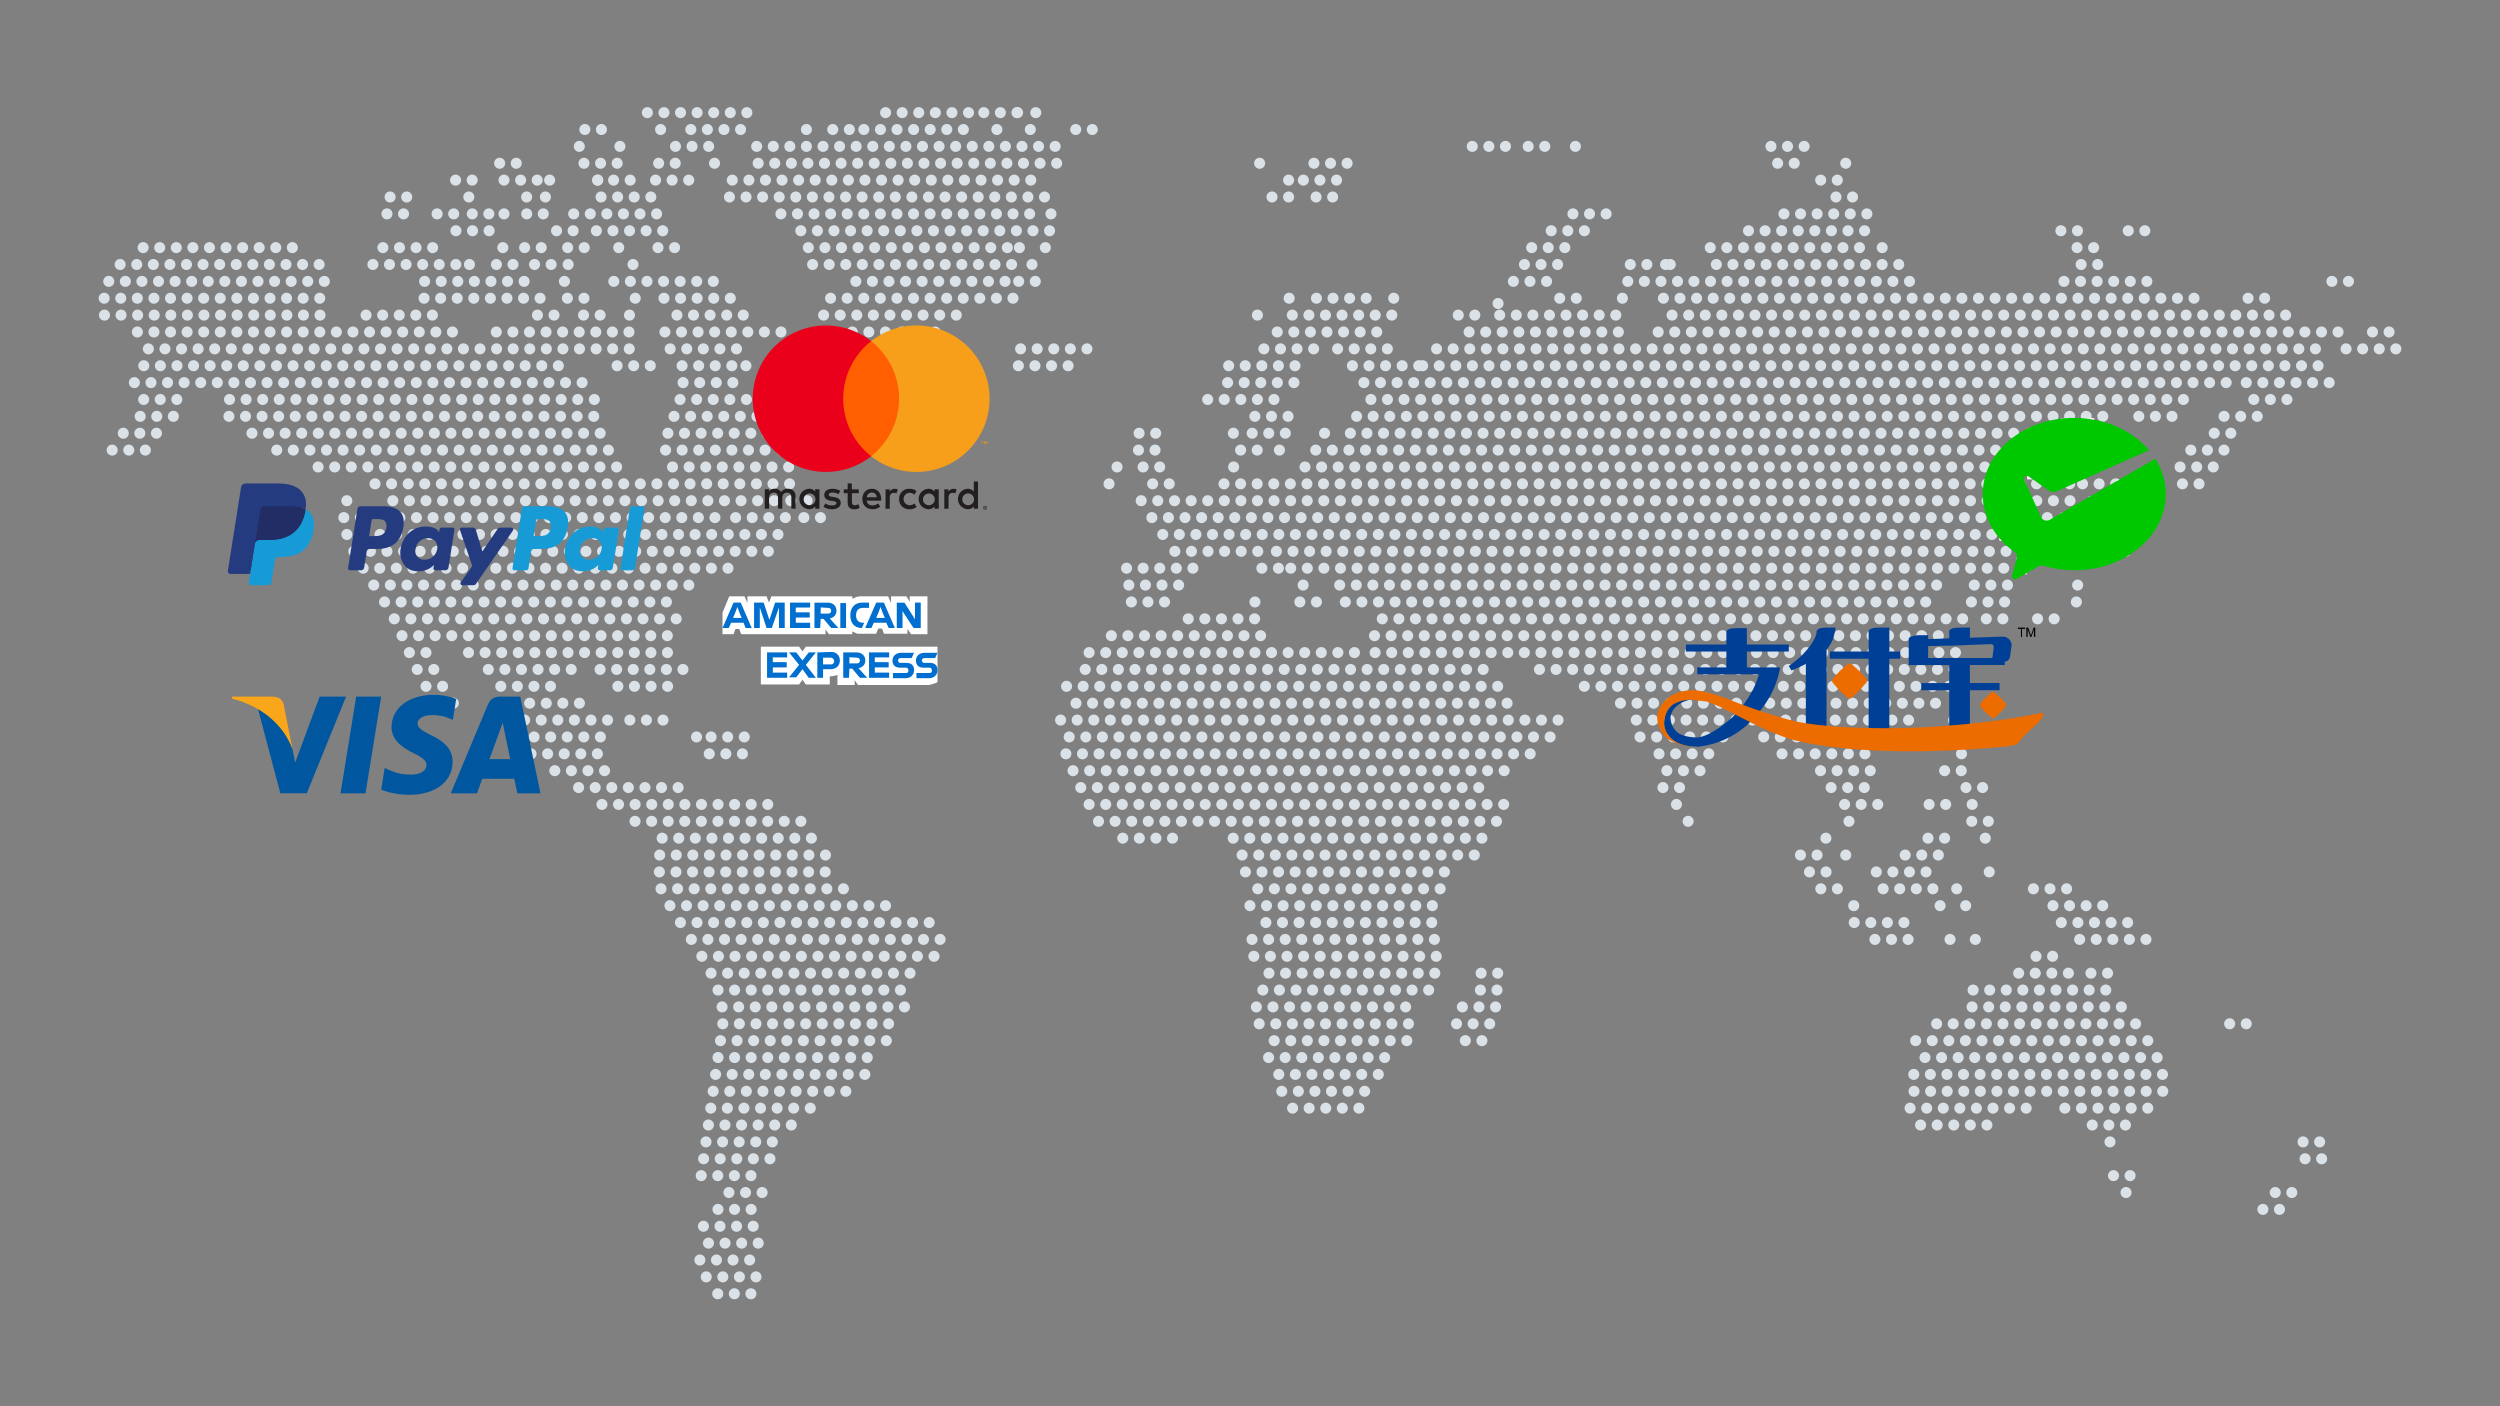 <svg id="dotted-world-map-file" xmlns="http://www.w3.org/2000/svg" xmlns:xlink="http://www.w3.org/1999/xlink" viewBox="0 0 1920 1080">
  <rect x="0" y="0" width="1920" height="1080" fill="#808080" stroke="none"/>
  <defs>
    <clipPath id="clip-path">
      <rect id="_Clipping_Path_" data-name="&lt;Clipping Path&gt;" x="175" y="371.33" width="321" height="85.43" style="fill: none"/>
    </clipPath>
    <clipPath id="clip-path-4">
      <polyline id="_Clipping_Path_4" data-name="&lt;Clipping Path&gt;" points="496 371.33 496 456.76 175 456.76 175 371.33" style="fill: none;clip-rule: evenodd"/>
    </clipPath>
  </defs>
  <title>dotted-world-map-desktop</title>
  <g id="World-map">
    <path d="M781.5,86.5c1.53-.15-1.6-.11,0,0" style="fill: none;stroke: #dae1e7;stroke-linecap: round;stroke-miterlimit: 10;stroke-width: 8.49px;stroke-dasharray: 0,12.735"/>
    <path d="M1150.53,233.08c.22.29-.18-.26,0,0" style="fill: none;stroke: #dae1e7;stroke-linecap: round;stroke-miterlimit: 10;stroke-width: 8.49px;stroke-dasharray: 0,12.735"/>
    <path d="M459,138.33a32.88,32.88,0,0,1-9.45,0" style="fill: none;stroke: #dae1e7;stroke-linecap: round;stroke-miterlimit: 10;stroke-width: 8.49px;stroke-dasharray: 0,12.735"/>
    <path d="M782.92,190.17c0-.33,0-.29-.15,0" style="fill: none;stroke: #dae1e7;stroke-linecap: round;stroke-miterlimit: 10;stroke-width: 8.49px;stroke-dasharray: 0,12.735"/>
    <line x1="795.48" y1="86.5" x2="795.48" y2="86.5" style="fill: none;stroke: #dae1e7;stroke-linecap: round;stroke-miterlimit: 10;stroke-width: 8.49px;stroke-dasharray: 0,12.735"/>
    <line x1="497.18" y1="86.5" x2="578.15" y2="86.5" style="fill: none;stroke: #dae1e7;stroke-linecap: round;stroke-miterlimit: 10;stroke-width: 8.49px;stroke-dasharray: 0,12.735"/>
    <line x1="755.55" y1="86.5" x2="781.5" y2="86.5" style="fill: none;stroke: #dae1e7;stroke-linecap: round;stroke-miterlimit: 10;stroke-width: 8.49px;stroke-dasharray: 0,12.735"/>
    <line x1="743.81" y1="86.5" x2="676.38" y2="86.5" style="fill: none;stroke: #dae1e7;stroke-linecap: round;stroke-miterlimit: 10;stroke-width: 8.49px;stroke-dasharray: 0,12.735"/>
    <line x1="619.32" y1="99.46" x2="630.65" y2="99.46" style="fill: none;stroke: #dae1e7;stroke-linecap: round;stroke-miterlimit: 10;stroke-width: 8.49px;stroke-dasharray: 0,12.735"/>
    <line x1="639.56" y1="99.46" x2="653.58" y2="99.46" style="fill: none;stroke: #dae1e7;stroke-linecap: round;stroke-miterlimit: 10;stroke-width: 8.49px;stroke-dasharray: 0,12.735"/>
    <line x1="507.35" y1="99.46" x2="514.55" y2="99.46" style="fill: none;stroke: #dae1e7;stroke-linecap: round;stroke-miterlimit: 10;stroke-width: 8.49px;stroke-dasharray: 0,12.735"/>
    <line x1="568.75" y1="99.46" x2="519.65" y2="99.46" style="fill: none;stroke: #dae1e7;stroke-linecap: round;stroke-miterlimit: 10;stroke-width: 8.49px;stroke-dasharray: 0,12.735"/>
    <line x1="739.85" y1="99.46" x2="658.83" y2="99.46" style="fill: none;stroke: #dae1e7;stroke-linecap: round;stroke-miterlimit: 10;stroke-width: 8.49px;stroke-dasharray: 0,12.735"/>
    <line x1="791.28" y1="99.46" x2="779.36" y2="99.46" style="fill: none;stroke: #dae1e7;stroke-linecap: round;stroke-miterlimit: 10;stroke-width: 8.49px;stroke-dasharray: 0,12.735"/>
    <line x1="838.88" y1="99.46" x2="819.44" y2="99.46" style="fill: none;stroke: #dae1e7;stroke-linecap: round;stroke-miterlimit: 10;stroke-width: 8.49px;stroke-dasharray: 0,12.735"/>
    <line x1="765.6" y1="99.46" x2="770.26" y2="99.46" style="fill: none;stroke: #dae1e7;stroke-linecap: round;stroke-miterlimit: 10;stroke-width: 8.49px;stroke-dasharray: 0,12.735"/>
    <line x1="449.16" y1="99.46" x2="474.16" y2="99.46" style="fill: none;stroke: #dae1e7;stroke-linecap: round;stroke-miterlimit: 10;stroke-width: 8.49px;stroke-dasharray: 0,12.735"/>
    <line x1="444.92" y1="112.42" x2="457.53" y2="112.42" style="fill: none;stroke: #dae1e7;stroke-linecap: round;stroke-miterlimit: 10;stroke-width: 8.49px;stroke-dasharray: 0,12.735"/>
    <line x1="1186.38" y1="112.42" x2="1172.86" y2="112.42" style="fill: none;stroke: #dae1e7;stroke-linecap: round;stroke-miterlimit: 10;stroke-width: 8.49px;stroke-dasharray: 0,12.735"/>
    <line x1="1156.18" y1="112.42" x2="1125.74" y2="112.42" style="fill: none;stroke: #dae1e7;stroke-linecap: round;stroke-miterlimit: 10;stroke-width: 8.49px;stroke-dasharray: 0,12.735"/>
    <line x1="1385.56" y1="112.42" x2="1359.07" y2="112.42" style="fill: none;stroke: #dae1e7;stroke-linecap: round;stroke-miterlimit: 10;stroke-width: 8.49px;stroke-dasharray: 0,12.735"/>
    <line x1="1209.91" y1="112.42" x2="1197.24" y2="112.42" style="fill: none;stroke: #dae1e7;stroke-linecap: round;stroke-miterlimit: 10;stroke-width: 8.49px;stroke-dasharray: 0,12.735"/>
    <line x1="810.35" y1="112.42" x2="572.65" y2="112.42" style="fill: none;stroke: #dae1e7;stroke-linecap: round;stroke-miterlimit: 10;stroke-width: 8.49px;stroke-dasharray: 0,12.735"/>
    <line x1="518.77" y1="112.42" x2="549.31" y2="112.42" style="fill: none;stroke: #dae1e7;stroke-linecap: round;stroke-miterlimit: 10;stroke-width: 8.49px;stroke-dasharray: 0,12.735"/>
    <line x1="476.09" y1="112.42" x2="488.74" y2="112.42" style="fill: none;stroke: #dae1e7;stroke-linecap: round;stroke-miterlimit: 10;stroke-width: 8.49px;stroke-dasharray: 0,12.735"/>
    <line x1="1417.51" y1="125.38" x2="1406.99" y2="125.38" style="fill: none;stroke: #dae1e7;stroke-linecap: round;stroke-miterlimit: 10;stroke-width: 8.49px;stroke-dasharray: 0,12.735"/>
    <line x1="1365.23" y1="125.38" x2="1388.9" y2="125.38" style="fill: none;stroke: #dae1e7;stroke-linecap: round;stroke-miterlimit: 10;stroke-width: 8.49px;stroke-dasharray: 0,12.735"/>
    <line x1="448.5" y1="125.38" x2="477.25" y2="125.38" style="fill: none;stroke: #dae1e7;stroke-linecap: round;stroke-miterlimit: 10;stroke-width: 8.49px;stroke-dasharray: 0,12.735"/>
    <line x1="811.51" y1="125.38" x2="572.49" y2="125.38" style="fill: none;stroke: #dae1e7;stroke-linecap: round;stroke-miterlimit: 10;stroke-width: 8.49px;stroke-dasharray: 0,12.735"/>
    <line x1="548.76" y1="125.38" x2="537.82" y2="125.38" style="fill: none;stroke: #dae1e7;stroke-linecap: round;stroke-miterlimit: 10;stroke-width: 8.49px;stroke-dasharray: 0,12.735"/>
    <line x1="518.57" y1="125.38" x2="496.2" y2="125.38" style="fill: none;stroke: #dae1e7;stroke-linecap: round;stroke-miterlimit: 10;stroke-width: 8.49px;stroke-dasharray: 0,12.735"/>
    <line x1="967.4" y1="125.38" x2="954.89" y2="125.38" style="fill: none;stroke: #dae1e7;stroke-linecap: round;stroke-miterlimit: 10;stroke-width: 8.49px;stroke-dasharray: 0,12.735"/>
    <line x1="383.73" y1="125.38" x2="400.51" y2="125.38" style="fill: none;stroke: #dae1e7;stroke-linecap: round;stroke-miterlimit: 10;stroke-width: 8.49px;stroke-dasharray: 0,12.735"/>
    <line x1="1034.57" y1="125.38" x2="1000.74" y2="125.38" style="fill: none;stroke: #dae1e7;stroke-linecap: round;stroke-miterlimit: 10;stroke-width: 8.49px;stroke-dasharray: 0,12.735"/>
    <line x1="989.64" y1="138.33" x2="984.38" y2="138.33" style="fill: none;stroke: #dae1e7;stroke-linecap: round;stroke-miterlimit: 10;stroke-width: 8.49px;stroke-dasharray: 0,12.735"/>
    <line x1="1000.99" y1="138.33" x2="1027.73" y2="138.33" style="fill: none;stroke: #dae1e7;stroke-linecap: round;stroke-miterlimit: 10;stroke-width: 8.49px;stroke-dasharray: 0,12.735"/>
    <line x1="412.57" y1="138.33" x2="382.14" y2="138.33" style="fill: none;stroke: #dae1e7;stroke-linecap: round;stroke-miterlimit: 10;stroke-width: 8.49px;stroke-dasharray: 0,12.735"/>
    <line x1="471.24" y1="138.33" x2="486.8" y2="138.33" style="fill: none;stroke: #dae1e7;stroke-linecap: round;stroke-miterlimit: 10;stroke-width: 8.49px;stroke-dasharray: 0,12.735"/>
    <line x1="362.62" y1="138.33" x2="344.12" y2="138.33" style="fill: none;stroke: #dae1e7;stroke-linecap: round;stroke-miterlimit: 10;stroke-width: 8.49px;stroke-dasharray: 0,12.735"/>
    <line x1="562.4" y1="138.33" x2="796.95" y2="138.33" style="fill: none;stroke: #dae1e7;stroke-linecap: round;stroke-miterlimit: 10;stroke-width: 8.49px;stroke-dasharray: 0,12.735"/>
    <line x1="528.93" y1="138.33" x2="495.6" y2="138.33" style="fill: none;stroke: #dae1e7;stroke-linecap: round;stroke-miterlimit: 10;stroke-width: 8.49px;stroke-dasharray: 0,12.735"/>
    <line x1="459.01" y1="138.33" x2="449.56" y2="138.33" style="fill: none;stroke: #dae1e7;stroke-linecap: round;stroke-miterlimit: 10;stroke-width: 8.49px;stroke-dasharray: 0,12.735"/>
    <line x1="1398.3" y1="138.33" x2="1421.2" y2="138.33" style="fill: none;stroke: #dae1e7;stroke-linecap: round;stroke-miterlimit: 10;stroke-width: 8.49px;stroke-dasharray: 0,12.735"/>
    <line x1="422.11" y1="138.33" x2="428.75" y2="138.33" style="fill: none;stroke: #dae1e7;stroke-linecap: round;stroke-miterlimit: 10;stroke-width: 8.49px;stroke-dasharray: 0,12.735"/>
    <line x1="404.45" y1="151.29" x2="399.28" y2="151.29" style="fill: none;stroke: #dae1e7;stroke-linecap: round;stroke-miterlimit: 10;stroke-width: 8.49px;stroke-dasharray: 0,12.735"/>
    <line x1="989.64" y1="151.29" x2="972.21" y2="151.29" style="fill: none;stroke: #dae1e7;stroke-linecap: round;stroke-miterlimit: 10;stroke-width: 8.49px;stroke-dasharray: 0,12.735"/>
    <line x1="418.87" y1="151.29" x2="409.8" y2="151.29" style="fill: none;stroke: #dae1e7;stroke-linecap: round;stroke-miterlimit: 10;stroke-width: 8.49px;stroke-dasharray: 0,12.735"/>
    <line x1="1422.76" y1="151.29" x2="1403.89" y2="151.29" style="fill: none;stroke: #dae1e7;stroke-linecap: round;stroke-miterlimit: 10;stroke-width: 8.49px;stroke-dasharray: 0,12.735"/>
    <line x1="360.05" y1="151.29" x2="349.7" y2="151.29" style="fill: none;stroke: #dae1e7;stroke-linecap: round;stroke-miterlimit: 10;stroke-width: 8.49px;stroke-dasharray: 0,12.735"/>
    <line x1="299.6" y1="151.29" x2="324.73" y2="151.29" style="fill: none;stroke: #dae1e7;stroke-linecap: round;stroke-miterlimit: 10;stroke-width: 8.49px;stroke-dasharray: 0,12.735"/>
    <line x1="461.62" y1="151.29" x2="512.41" y2="151.29" style="fill: none;stroke: #dae1e7;stroke-linecap: round;stroke-miterlimit: 10;stroke-width: 8.49px;stroke-dasharray: 0,12.735"/>
    <line x1="1023.47" y1="151.29" x2="1005.88" y2="151.29" style="fill: none;stroke: #dae1e7;stroke-linecap: round;stroke-miterlimit: 10;stroke-width: 8.49px;stroke-dasharray: 0,12.735"/>
    <line x1="560.22" y1="151.29" x2="803.24" y2="151.29" style="fill: none;stroke: #dae1e7;stroke-linecap: round;stroke-miterlimit: 10;stroke-width: 8.49px;stroke-dasharray: 0,12.735"/>
    <line x1="1433.75" y1="164.25" x2="1362.1" y2="164.25" style="fill: none;stroke: #dae1e7;stroke-linecap: round;stroke-miterlimit: 10;stroke-width: 8.49px;stroke-dasharray: 0,12.735"/>
    <line x1="417.24" y1="164.25" x2="403.89" y2="164.25" style="fill: none;stroke: #dae1e7;stroke-linecap: round;stroke-miterlimit: 10;stroke-width: 8.49px;stroke-dasharray: 0,12.735"/>
    <line x1="348.43" y1="164.25" x2="326.34" y2="164.25" style="fill: none;stroke: #dae1e7;stroke-linecap: round;stroke-miterlimit: 10;stroke-width: 8.49px;stroke-dasharray: 0,12.735"/>
    <line x1="1208.02" y1="164.25" x2="1237.81" y2="164.25" style="fill: none;stroke: #dae1e7;stroke-linecap: round;stroke-miterlimit: 10;stroke-width: 8.49px;stroke-dasharray: 0,12.735"/>
    <line x1="807.13" y1="164.25" x2="812.6" y2="164.25" style="fill: none;stroke: #dae1e7;stroke-linecap: round;stroke-miterlimit: 10;stroke-width: 8.49px;stroke-dasharray: 0,12.735"/>
    <line x1="375.43" y1="164.25" x2="359.43" y2="164.25" style="fill: none;stroke: #dae1e7;stroke-linecap: round;stroke-miterlimit: 10;stroke-width: 8.49px;stroke-dasharray: 0,12.735"/>
    <line x1="599.72" y1="164.25" x2="799.85" y2="164.25" style="fill: none;stroke: #dae1e7;stroke-linecap: round;stroke-miterlimit: 10;stroke-width: 8.49px;stroke-dasharray: 0,12.735"/>
    <line x1="440.59" y1="164.25" x2="507.93" y2="164.25" style="fill: none;stroke: #dae1e7;stroke-linecap: round;stroke-miterlimit: 10;stroke-width: 8.49px;stroke-dasharray: 0,12.735"/>
    <line x1="297.18" y1="164.25" x2="318.76" y2="164.25" style="fill: none;stroke: #dae1e7;stroke-linecap: round;stroke-miterlimit: 10;stroke-width: 8.49px;stroke-dasharray: 0,12.735"/>
    <line x1="387.1" y1="164.25" x2="394.94" y2="164.25" style="fill: none;stroke: #dae1e7;stroke-linecap: round;stroke-miterlimit: 10;stroke-width: 8.49px;stroke-dasharray: 0,12.735"/>
    <line x1="615.03" y1="177.21" x2="806.35" y2="177.21" style="fill: none;stroke: #dae1e7;stroke-linecap: round;stroke-miterlimit: 10;stroke-width: 8.49px;stroke-dasharray: 0,12.735"/>
    <line x1="1191.34" y1="177.21" x2="1220.87" y2="177.21" style="fill: none;stroke: #dae1e7;stroke-linecap: round;stroke-miterlimit: 10;stroke-width: 8.49px;stroke-dasharray: 0,12.735"/>
    <line x1="427.42" y1="177.21" x2="441.92" y2="177.21" style="fill: none;stroke: #dae1e7;stroke-linecap: round;stroke-miterlimit: 10;stroke-width: 8.49px;stroke-dasharray: 0,12.735"/>
    <line x1="1431.99" y1="177.21" x2="1331.94" y2="177.21" style="fill: none;stroke: #dae1e7;stroke-linecap: round;stroke-miterlimit: 10;stroke-width: 8.49px;stroke-dasharray: 0,12.735"/>
    <line x1="375.63" y1="177.21" x2="339.49" y2="177.21" style="fill: none;stroke: #dae1e7;stroke-linecap: round;stroke-miterlimit: 10;stroke-width: 8.49px;stroke-dasharray: 0,12.735"/>
    <line x1="1647.23" y1="177.21" x2="1630.33" y2="177.21" style="fill: none;stroke: #dae1e7;stroke-linecap: round;stroke-miterlimit: 10;stroke-width: 8.49px;stroke-dasharray: 0,12.735"/>
    <line x1="508.96" y1="177.21" x2="450.17" y2="177.21" style="fill: none;stroke: #dae1e7;stroke-linecap: round;stroke-miterlimit: 10;stroke-width: 8.49px;stroke-dasharray: 0,12.735"/>
    <line x1="1582.77" y1="177.21" x2="1606.1" y2="177.21" style="fill: none;stroke: #dae1e7;stroke-linecap: round;stroke-miterlimit: 10;stroke-width: 8.49px;stroke-dasharray: 0,12.735"/>
    <line x1="109.92" y1="190.17" x2="225.54" y2="190.17" style="fill: none;stroke: #dae1e7;stroke-linecap: round;stroke-miterlimit: 10;stroke-width: 8.49px;stroke-dasharray: 0,12.735"/>
    <line x1="620.8" y1="190.17" x2="782.77" y2="190.17" style="fill: none;stroke: #dae1e7;stroke-linecap: round;stroke-miterlimit: 10;stroke-width: 8.49px;stroke-dasharray: 0,12.735"/>
    <line x1="1595.17" y1="190.17" x2="1613.46" y2="190.17" style="fill: none;stroke: #dae1e7;stroke-linecap: round;stroke-miterlimit: 10;stroke-width: 8.49px;stroke-dasharray: 0,12.735"/>
    <line x1="1176.31" y1="190.17" x2="1206.94" y2="190.17" style="fill: none;stroke: #dae1e7;stroke-linecap: round;stroke-miterlimit: 10;stroke-width: 8.49px;stroke-dasharray: 0,12.735"/>
    <line x1="802.82" y1="190.17" x2="791.28" y2="190.17" style="fill: none;stroke: #dae1e7;stroke-linecap: round;stroke-miterlimit: 10;stroke-width: 8.49px;stroke-dasharray: 0,12.735"/>
    <line x1="435.95" y1="190.17" x2="456.19" y2="190.17" style="fill: none;stroke: #dae1e7;stroke-linecap: round;stroke-miterlimit: 10;stroke-width: 8.49px;stroke-dasharray: 0,12.735"/>
    <line x1="475.18" y1="190.17" x2="485.28" y2="190.17" style="fill: none;stroke: #dae1e7;stroke-linecap: round;stroke-miterlimit: 10;stroke-width: 8.49px;stroke-dasharray: 0,12.735"/>
    <line x1="1428.1" y1="190.17" x2="1303.34" y2="190.17" style="fill: none;stroke: #dae1e7;stroke-linecap: round;stroke-miterlimit: 10;stroke-width: 8.49px;stroke-dasharray: 0,12.735"/>
    <line x1="332.27" y1="190.17" x2="282.04" y2="190.17" style="fill: none;stroke: #dae1e7;stroke-linecap: round;stroke-miterlimit: 10;stroke-width: 8.49px;stroke-dasharray: 0,12.735"/>
    <line x1="518.08" y1="190.17" x2="504.38" y2="190.17" style="fill: none;stroke: #dae1e7;stroke-linecap: round;stroke-miterlimit: 10;stroke-width: 8.49px;stroke-dasharray: 0,12.735"/>
    <line x1="386.19" y1="190.17" x2="375.88" y2="190.17" style="fill: none;stroke: #dae1e7;stroke-linecap: round;stroke-miterlimit: 10;stroke-width: 8.49px;stroke-dasharray: 0,12.735"/>
    <line x1="1445.52" y1="190.17" x2="1454.81" y2="190.17" style="fill: none;stroke: #dae1e7;stroke-linecap: round;stroke-miterlimit: 10;stroke-width: 8.49px;stroke-dasharray: 0,12.735"/>
    <line x1="415.66" y1="190.17" x2="399.35" y2="190.17" style="fill: none;stroke: #dae1e7;stroke-linecap: round;stroke-miterlimit: 10;stroke-width: 8.49px;stroke-dasharray: 0,12.735"/>
    <line x1="92.28" y1="203.13" x2="246.41" y2="203.13" style="fill: none;stroke: #dae1e7;stroke-linecap: round;stroke-miterlimit: 10;stroke-width: 8.49px;stroke-dasharray: 0,12.735"/>
    <line x1="1458.23" y1="203.13" x2="1305.72" y2="203.13" style="fill: none;stroke: #dae1e7;stroke-linecap: round;stroke-miterlimit: 10;stroke-width: 8.49px;stroke-dasharray: 0,12.735"/>
    <line x1="1279.15" y1="203.13" x2="1268.46" y2="203.13" style="fill: none;stroke: #dae1e7;stroke-linecap: round;stroke-miterlimit: 10;stroke-width: 8.49px;stroke-dasharray: 0,12.735"/>
    <line x1="1196.25" y1="203.13" x2="1158.27" y2="203.13" style="fill: none;stroke: #dae1e7;stroke-linecap: round;stroke-miterlimit: 10;stroke-width: 8.49px;stroke-dasharray: 0,12.735"/>
    <line x1="1282.77" y1="203.13" x2="1292.59" y2="203.13" style="fill: none;stroke: #dae1e7;stroke-linecap: round;stroke-miterlimit: 10;stroke-width: 8.49px;stroke-dasharray: 0,12.735"/>
    <line x1="624.07" y1="203.13" x2="783.81" y2="203.13" style="fill: none;stroke: #dae1e7;stroke-linecap: round;stroke-miterlimit: 10;stroke-width: 8.49px;stroke-dasharray: 0,12.735"/>
    <line x1="350.07" y1="203.13" x2="279.56" y2="203.13" style="fill: none;stroke: #dae1e7;stroke-linecap: round;stroke-miterlimit: 10;stroke-width: 8.49px;stroke-dasharray: 0,12.735"/>
    <line x1="436.33" y1="203.13" x2="448.71" y2="203.13" style="fill: none;stroke: #dae1e7;stroke-linecap: round;stroke-miterlimit: 10;stroke-width: 8.49px;stroke-dasharray: 0,12.735"/>
    <line x1="486.15" y1="203.13" x2="475.84" y2="203.13" style="fill: none;stroke: #dae1e7;stroke-linecap: round;stroke-miterlimit: 10;stroke-width: 8.49px;stroke-dasharray: 0,12.735"/>
    <line x1="1264.79" y1="203.13" x2="1244.36" y2="203.13" style="fill: none;stroke: #dae1e7;stroke-linecap: round;stroke-miterlimit: 10;stroke-width: 8.49px;stroke-dasharray: 0,12.735"/>
    <line x1="423.27" y1="203.13" x2="398.91" y2="203.13" style="fill: none;stroke: #dae1e7;stroke-linecap: round;stroke-miterlimit: 10;stroke-width: 8.49px;stroke-dasharray: 0,12.735"/>
    <line x1="393.98" y1="203.13" x2="370.38" y2="203.13" style="fill: none;stroke: #dae1e7;stroke-linecap: round;stroke-miterlimit: 10;stroke-width: 8.49px;stroke-dasharray: 0,12.735"/>
    <line x1="792.55" y1="203.13" x2="792.55" y2="203.13" style="fill: none;stroke: #dae1e7;stroke-linecap: round;stroke-miterlimit: 10;stroke-width: 8.49px;stroke-dasharray: 0,12.735"/>
    <line x1="1611.05" y1="203.13" x2="1589.19" y2="203.13" style="fill: none;stroke: #dae1e7;stroke-linecap: round;stroke-miterlimit: 10;stroke-width: 8.49px;stroke-dasharray: 0,12.735"/>
    <line x1="360.53" y1="203.13" x2="364.85" y2="203.13" style="fill: none;stroke: #dae1e7;stroke-linecap: round;stroke-miterlimit: 10;stroke-width: 8.49px;stroke-dasharray: 0,12.735"/>
    <line x1="1585.12" y1="216.09" x2="1651.05" y2="216.09" style="fill: none;stroke: #dae1e7;stroke-linecap: round;stroke-miterlimit: 10;stroke-width: 8.49px;stroke-dasharray: 0,12.735"/>
    <line x1="771.88" y1="216.09" x2="644.85" y2="216.09" style="fill: none;stroke: #dae1e7;stroke-linecap: round;stroke-miterlimit: 10;stroke-width: 8.49px;stroke-dasharray: 0,12.735"/>
    <line x1="83.53" y1="216.09" x2="258.5" y2="216.09" style="fill: none;stroke: #dae1e7;stroke-linecap: round;stroke-miterlimit: 10;stroke-width: 8.49px;stroke-dasharray: 0,12.735"/>
    <line x1="1288.34" y1="216.09" x2="1245.36" y2="216.09" style="fill: none;stroke: #dae1e7;stroke-linecap: round;stroke-miterlimit: 10;stroke-width: 8.49px;stroke-dasharray: 0,12.735"/>
    <line x1="1466.48" y1="216.09" x2="1291" y2="216.09" style="fill: none;stroke: #dae1e7;stroke-linecap: round;stroke-miterlimit: 10;stroke-width: 8.49px;stroke-dasharray: 0,12.735"/>
    <line x1="795.09" y1="216.09" x2="776.85" y2="216.09" style="fill: none;stroke: #dae1e7;stroke-linecap: round;stroke-miterlimit: 10;stroke-width: 8.49px;stroke-dasharray: 0,12.735"/>
    <line x1="471.41" y1="216.09" x2="549.58" y2="216.09" style="fill: none;stroke: #dae1e7;stroke-linecap: round;stroke-miterlimit: 10;stroke-width: 8.49px;stroke-dasharray: 0,12.735"/>
    <line x1="1187.75" y1="216.09" x2="1159.62" y2="216.09" style="fill: none;stroke: #dae1e7;stroke-linecap: round;stroke-miterlimit: 10;stroke-width: 8.49px;stroke-dasharray: 0,12.735"/>
    <line x1="433.47" y1="216.09" x2="439.37" y2="216.09" style="fill: none;stroke: #dae1e7;stroke-linecap: round;stroke-miterlimit: 10;stroke-width: 8.49px;stroke-dasharray: 0,12.735"/>
    <line x1="1790.89" y1="216.09" x2="1804.89" y2="216.09" style="fill: none;stroke: #dae1e7;stroke-linecap: round;stroke-miterlimit: 10;stroke-width: 8.49px;stroke-dasharray: 0,12.735"/>
    <line x1="402.52" y1="216.09" x2="321.55" y2="216.09" style="fill: none;stroke: #dae1e7;stroke-linecap: round;stroke-miterlimit: 10;stroke-width: 8.49px;stroke-dasharray: 0,12.735"/>
    <line x1="414.77" y1="229.04" x2="422.97" y2="229.04" style="fill: none;stroke: #dae1e7;stroke-linecap: round;stroke-miterlimit: 10;stroke-width: 8.49px;stroke-dasharray: 0,12.735"/>
    <line x1="1246.01" y1="229.04" x2="1257.46" y2="229.04" style="fill: none;stroke: #dae1e7;stroke-linecap: round;stroke-miterlimit: 10;stroke-width: 8.49px;stroke-dasharray: 0,12.735"/>
    <line x1="80" y1="229.04" x2="256.94" y2="229.04" style="fill: none;stroke: #dae1e7;stroke-linecap: round;stroke-miterlimit: 10;stroke-width: 8.49px;stroke-dasharray: 0,12.735"/>
    <line x1="487.86" y1="229.04" x2="486.01" y2="229.04" style="fill: none;stroke: #dae1e7;stroke-linecap: round;stroke-miterlimit: 10;stroke-width: 8.49px;stroke-dasharray: 0,12.735"/>
    <line x1="435.75" y1="229.04" x2="450.2" y2="229.04" style="fill: none;stroke: #dae1e7;stroke-linecap: round;stroke-miterlimit: 10;stroke-width: 8.49px;stroke-dasharray: 0,12.735"/>
    <line x1="777.97" y1="229.04" x2="637.36" y2="229.04" style="fill: none;stroke: #dae1e7;stroke-linecap: round;stroke-miterlimit: 10;stroke-width: 8.49px;stroke-dasharray: 0,12.735"/>
    <line x1="1739.25" y1="229.04" x2="1720.87" y2="229.04" style="fill: none;stroke: #dae1e7;stroke-linecap: round;stroke-miterlimit: 10;stroke-width: 8.49px;stroke-dasharray: 0,12.735"/>
    <line x1="509.93" y1="229.04" x2="572.99" y2="229.04" style="fill: none;stroke: #dae1e7;stroke-linecap: round;stroke-miterlimit: 10;stroke-width: 8.49px;stroke-dasharray: 0,12.735"/>
    <line x1="1685.02" y1="229.04" x2="1269.64" y2="229.04" style="fill: none;stroke: #dae1e7;stroke-linecap: round;stroke-miterlimit: 10;stroke-width: 8.49px;stroke-dasharray: 0,12.735"/>
    <line x1="1197.86" y1="229.04" x2="1212.04" y2="229.04" style="fill: none;stroke: #dae1e7;stroke-linecap: round;stroke-miterlimit: 10;stroke-width: 8.49px;stroke-dasharray: 0,12.735"/>
    <line x1="402.08" y1="229.04" x2="319.72" y2="229.04" style="fill: none;stroke: #dae1e7;stroke-linecap: round;stroke-miterlimit: 10;stroke-width: 8.49px;stroke-dasharray: 0,12.735"/>
    <line x1="990.07" y1="229.04" x2="1001.86" y2="229.04" style="fill: none;stroke: #dae1e7;stroke-linecap: round;stroke-miterlimit: 10;stroke-width: 8.49px;stroke-dasharray: 0,12.735"/>
    <line x1="1070.38" y1="229.04" x2="1078.4" y2="229.04" style="fill: none;stroke: #dae1e7;stroke-linecap: round;stroke-miterlimit: 10;stroke-width: 8.49px;stroke-dasharray: 0,12.735"/>
    <line x1="1011.02" y1="229.04" x2="1056.19" y2="229.04" style="fill: none;stroke: #dae1e7;stroke-linecap: round;stroke-miterlimit: 10;stroke-width: 8.49px;stroke-dasharray: 0,12.735"/>
    <line x1="632.54" y1="242" x2="741.1" y2="242" style="fill: none;stroke: #dae1e7;stroke-linecap: round;stroke-miterlimit: 10;stroke-width: 8.49px;stroke-dasharray: 0,12.735"/>
    <line x1="281.13" y1="242" x2="339.61" y2="242" style="fill: none;stroke: #dae1e7;stroke-linecap: round;stroke-miterlimit: 10;stroke-width: 8.49px;stroke-dasharray: 0,12.735"/>
    <line x1="570.82" y1="242" x2="508.79" y2="242" style="fill: none;stroke: #dae1e7;stroke-linecap: round;stroke-miterlimit: 10;stroke-width: 8.49px;stroke-dasharray: 0,12.735"/>
    <line x1="483.45" y1="242" x2="485.48" y2="242" style="fill: none;stroke: #dae1e7;stroke-linecap: round;stroke-miterlimit: 10;stroke-width: 8.49px;stroke-dasharray: 0,12.735"/>
    <line x1="1151.77" y1="242" x2="1243.72" y2="242" style="fill: none;stroke: #dae1e7;stroke-linecap: round;stroke-miterlimit: 10;stroke-width: 8.49px;stroke-dasharray: 0,12.735"/>
    <line x1="965.71" y1="242" x2="978.1" y2="242" style="fill: none;stroke: #dae1e7;stroke-linecap: round;stroke-miterlimit: 10;stroke-width: 8.49px;stroke-dasharray: 0,12.735"/>
    <line x1="1068.9" y1="242" x2="984.69" y2="242" style="fill: none;stroke: #dae1e7;stroke-linecap: round;stroke-miterlimit: 10;stroke-width: 8.49px;stroke-dasharray: 0,12.735"/>
    <line x1="1132.67" y1="242" x2="1117.61" y2="242" style="fill: none;stroke: #dae1e7;stroke-linecap: round;stroke-miterlimit: 10;stroke-width: 8.49px;stroke-dasharray: 0,12.735"/>
    <line x1="425.5" y1="242" x2="406.39" y2="242" style="fill: none;stroke: #dae1e7;stroke-linecap: round;stroke-miterlimit: 10;stroke-width: 8.49px;stroke-dasharray: 0,12.735"/>
    <line x1="1755.35" y1="242" x2="1274.47" y2="242" style="fill: none;stroke: #dae1e7;stroke-linecap: round;stroke-miterlimit: 10;stroke-width: 8.49px;stroke-dasharray: 0,12.735"/>
    <line x1="80.23" y1="242" x2="253.57" y2="242" style="fill: none;stroke: #dae1e7;stroke-linecap: round;stroke-miterlimit: 10;stroke-width: 8.49px;stroke-dasharray: 0,12.735"/>
    <line x1="460.9" y1="242" x2="440.79" y2="242" style="fill: none;stroke: #dae1e7;stroke-linecap: round;stroke-miterlimit: 10;stroke-width: 8.49px;stroke-dasharray: 0,12.735"/>
    <line x1="483.03" y1="254.96" x2="375.43" y2="254.96" style="fill: none;stroke: #dae1e7;stroke-linecap: round;stroke-miterlimit: 10;stroke-width: 8.49px;stroke-dasharray: 0,12.735"/>
    <line x1="980.92" y1="254.96" x2="1063.49" y2="254.96" style="fill: none;stroke: #dae1e7;stroke-linecap: round;stroke-miterlimit: 10;stroke-width: 8.49px;stroke-dasharray: 0,12.735"/>
    <line x1="1242.89" y1="254.96" x2="1123.35" y2="254.96" style="fill: none;stroke: #dae1e7;stroke-linecap: round;stroke-miterlimit: 10;stroke-width: 8.49px;stroke-dasharray: 0,12.735"/>
    <line x1="1273.49" y1="254.96" x2="1796.11" y2="254.96" style="fill: none;stroke: #dae1e7;stroke-linecap: round;stroke-miterlimit: 10;stroke-width: 8.49px;stroke-dasharray: 0,12.735"/>
    <line x1="347.47" y1="254.96" x2="100.98" y2="254.96" style="fill: none;stroke: #dae1e7;stroke-linecap: round;stroke-miterlimit: 10;stroke-width: 8.49px;stroke-dasharray: 0,12.735"/>
    <line x1="510.65" y1="254.96" x2="601.72" y2="254.96" style="fill: none;stroke: #dae1e7;stroke-linecap: round;stroke-miterlimit: 10;stroke-width: 8.49px;stroke-dasharray: 0,12.735"/>
    <line x1="1834.8" y1="254.96" x2="1820.42" y2="254.96" style="fill: none;stroke: #dae1e7;stroke-linecap: round;stroke-miterlimit: 10;stroke-width: 8.49px;stroke-dasharray: 0,12.735"/>
    <line x1="641.81" y1="254.96" x2="724.55" y2="254.96" style="fill: none;stroke: #dae1e7;stroke-linecap: round;stroke-miterlimit: 10;stroke-width: 8.49px;stroke-dasharray: 0,12.735"/>
    <line x1="783.83" y1="267.92" x2="835.73" y2="267.92" style="fill: none;stroke: #dae1e7;stroke-linecap: round;stroke-miterlimit: 10;stroke-width: 8.49px;stroke-dasharray: 0,12.735"/>
    <line x1="514.68" y1="267.92" x2="566.77" y2="267.92" style="fill: none;stroke: #dae1e7;stroke-linecap: round;stroke-miterlimit: 10;stroke-width: 8.49px;stroke-dasharray: 0,12.735"/>
    <line x1="1027.28" y1="267.92" x2="1074.36" y2="267.92" style="fill: none;stroke: #dae1e7;stroke-linecap: round;stroke-miterlimit: 10;stroke-width: 8.49px;stroke-dasharray: 0,12.735"/>
    <line x1="1840" y1="267.92" x2="1801.73" y2="267.92" style="fill: none;stroke: #dae1e7;stroke-linecap: round;stroke-miterlimit: 10;stroke-width: 8.49px;stroke-dasharray: 0,12.735"/>
    <line x1="970.67" y1="267.92" x2="1011.28" y2="267.92" style="fill: none;stroke: #dae1e7;stroke-linecap: round;stroke-miterlimit: 10;stroke-width: 8.49px;stroke-dasharray: 0,12.735"/>
    <line x1="483.26" y1="267.92" x2="105.57" y2="267.92" style="fill: none;stroke: #dae1e7;stroke-linecap: round;stroke-miterlimit: 10;stroke-width: 8.49px;stroke-dasharray: 0,12.735"/>
    <line x1="714.93" y1="267.92" x2="645.65" y2="267.92" style="fill: none;stroke: #dae1e7;stroke-linecap: round;stroke-miterlimit: 10;stroke-width: 8.49px;stroke-dasharray: 0,12.735"/>
    <line x1="1778.24" y1="267.92" x2="1099.76" y2="267.92" style="fill: none;stroke: #dae1e7;stroke-linecap: round;stroke-miterlimit: 10;stroke-width: 8.49px;stroke-dasharray: 0,12.735"/>
    <line x1="1089.59" y1="280.88" x2="1035.2" y2="280.88" style="fill: none;stroke: #dae1e7;stroke-linecap: round;stroke-miterlimit: 10;stroke-width: 8.49px;stroke-dasharray: 0,12.735"/>
    <line x1="943.61" y1="280.88" x2="999.56" y2="280.88" style="fill: none;stroke: #dae1e7;stroke-linecap: round;stroke-miterlimit: 10;stroke-width: 8.49px;stroke-dasharray: 0,12.735"/>
    <line x1="657.25" y1="280.88" x2="704.85" y2="280.88" style="fill: none;stroke: #dae1e7;stroke-linecap: round;stroke-miterlimit: 10;stroke-width: 8.49px;stroke-dasharray: 0,12.735"/>
    <line x1="782.1" y1="280.88" x2="828.41" y2="280.88" style="fill: none;stroke: #dae1e7;stroke-linecap: round;stroke-miterlimit: 10;stroke-width: 8.49px;stroke-dasharray: 0,12.735"/>
    <line x1="1780.29" y1="280.88" x2="1091.78" y2="280.88" style="fill: none;stroke: #dae1e7;stroke-linecap: round;stroke-miterlimit: 10;stroke-width: 8.49px;stroke-dasharray: 0,12.735"/>
    <line x1="110.44" y1="280.88" x2="439.03" y2="280.88" style="fill: none;stroke: #dae1e7;stroke-linecap: round;stroke-miterlimit: 10;stroke-width: 8.49px;stroke-dasharray: 0,12.735"/>
    <line x1="473.93" y1="280.88" x2="503.1" y2="280.88" style="fill: none;stroke: #dae1e7;stroke-linecap: round;stroke-miterlimit: 10;stroke-width: 8.49px;stroke-dasharray: 0,12.735"/>
    <line x1="562.04" y1="280.88" x2="518.46" y2="280.88" style="fill: none;stroke: #dae1e7;stroke-linecap: round;stroke-miterlimit: 10;stroke-width: 8.49px;stroke-dasharray: 0,12.735"/>
    <line x1="572.88" y1="280.88" x2="578.25" y2="280.88" style="fill: none;stroke: #dae1e7;stroke-linecap: round;stroke-miterlimit: 10;stroke-width: 8.49px;stroke-dasharray: 0,12.735"/>
    <line x1="524.61" y1="293.84" x2="574.78" y2="293.84" style="fill: none;stroke: #dae1e7;stroke-linecap: round;stroke-miterlimit: 10;stroke-width: 8.49px;stroke-dasharray: 0,12.735"/>
    <line x1="1788.8" y1="293.84" x2="1721.48" y2="293.84" style="fill: none;stroke: #dae1e7;stroke-linecap: round;stroke-miterlimit: 10;stroke-width: 8.49px;stroke-dasharray: 0,12.735"/>
    <line x1="103.21" y1="293.84" x2="455.2" y2="293.84" style="fill: none;stroke: #dae1e7;stroke-linecap: round;stroke-miterlimit: 10;stroke-width: 8.49px;stroke-dasharray: 0,12.735"/>
    <line x1="690.56" y1="293.84" x2="660.23" y2="293.84" style="fill: none;stroke: #dae1e7;stroke-linecap: round;stroke-miterlimit: 10;stroke-width: 8.49px;stroke-dasharray: 0,12.735"/>
    <line x1="1709.7" y1="293.84" x2="1042.3" y2="293.84" style="fill: none;stroke: #dae1e7;stroke-linecap: round;stroke-miterlimit: 10;stroke-width: 8.49px;stroke-dasharray: 0,12.735"/>
    <line x1="993.75" y1="293.84" x2="931.38" y2="293.84" style="fill: none;stroke: #dae1e7;stroke-linecap: round;stroke-miterlimit: 10;stroke-width: 8.49px;stroke-dasharray: 0,12.735"/>
    <line x1="1676.86" y1="306.8" x2="1049.33" y2="306.8" style="fill: none;stroke: #dae1e7;stroke-linecap: round;stroke-miterlimit: 10;stroke-width: 8.49px;stroke-dasharray: 0,12.735"/>
    <line x1="573.23" y1="306.8" x2="514.35" y2="306.8" style="fill: none;stroke: #dae1e7;stroke-linecap: round;stroke-miterlimit: 10;stroke-width: 8.49px;stroke-dasharray: 0,12.735"/>
    <line x1="927.49" y1="306.8" x2="990.65" y2="306.8" style="fill: none;stroke: #dae1e7;stroke-linecap: round;stroke-miterlimit: 10;stroke-width: 8.49px;stroke-dasharray: 0,12.735"/>
    <line x1="1756.37" y1="306.8" x2="1719.99" y2="306.8" style="fill: none;stroke: #dae1e7;stroke-linecap: round;stroke-miterlimit: 10;stroke-width: 8.49px;stroke-dasharray: 0,12.735"/>
    <line x1="456.44" y1="306.8" x2="170.62" y2="306.8" style="fill: none;stroke: #dae1e7;stroke-linecap: round;stroke-miterlimit: 10;stroke-width: 8.49px;stroke-dasharray: 0,12.735"/>
    <line x1="110.33" y1="306.8" x2="147.12" y2="306.8" style="fill: none;stroke: #dae1e7;stroke-linecap: round;stroke-miterlimit: 10;stroke-width: 8.49px;stroke-dasharray: 0,12.735"/>
    <line x1="1733.57" y1="319.75" x2="1706.66" y2="319.75" style="fill: none;stroke: #dae1e7;stroke-linecap: round;stroke-miterlimit: 10;stroke-width: 8.49px;stroke-dasharray: 0,12.735"/>
    <line x1="989.23" y1="319.75" x2="958.27" y2="319.75" style="fill: none;stroke: #dae1e7;stroke-linecap: round;stroke-miterlimit: 10;stroke-width: 8.49px;stroke-dasharray: 0,12.735"/>
    <line x1="1614.94" y1="319.75" x2="1035.48" y2="319.75" style="fill: none;stroke: #dae1e7;stroke-linecap: round;stroke-miterlimit: 10;stroke-width: 8.49px;stroke-dasharray: 0,12.735"/>
    <line x1="107.67" y1="319.75" x2="135.06" y2="319.75" style="fill: none;stroke: #dae1e7;stroke-linecap: round;stroke-miterlimit: 10;stroke-width: 8.49px;stroke-dasharray: 0,12.735"/>
    <line x1="175.81" y1="319.75" x2="457.61" y2="319.75" style="fill: none;stroke: #dae1e7;stroke-linecap: round;stroke-miterlimit: 10;stroke-width: 8.49px;stroke-dasharray: 0,12.735"/>
    <line x1="1668.09" y1="319.75" x2="1636.59" y2="319.75" style="fill: none;stroke: #dae1e7;stroke-linecap: round;stroke-miterlimit: 10;stroke-width: 8.49px;stroke-dasharray: 0,12.735"/>
    <line x1="606.79" y1="319.75" x2="513.34" y2="319.75" style="fill: none;stroke: #dae1e7;stroke-linecap: round;stroke-miterlimit: 10;stroke-width: 8.49px;stroke-dasharray: 0,12.735"/>
    <line x1="1713.27" y1="332.71" x2="1689.39" y2="332.71" style="fill: none;stroke: #dae1e7;stroke-linecap: round;stroke-miterlimit: 10;stroke-width: 8.49px;stroke-dasharray: 0,12.735"/>
    <line x1="947.24" y1="332.71" x2="955.19" y2="332.71" style="fill: none;stroke: #dae1e7;stroke-linecap: round;stroke-miterlimit: 10;stroke-width: 8.49px;stroke-dasharray: 0,12.735"/>
    <line x1="874.83" y1="332.71" x2="893.87" y2="332.71" style="fill: none;stroke: #dae1e7;stroke-linecap: round;stroke-miterlimit: 10;stroke-width: 8.49px;stroke-dasharray: 0,12.735"/>
    <line x1="961.66" y1="332.71" x2="988.85" y2="332.71" style="fill: none;stroke: #dae1e7;stroke-linecap: round;stroke-miterlimit: 10;stroke-width: 8.49px;stroke-dasharray: 0,12.735"/>
    <line x1="512.96" y1="332.71" x2="616.06" y2="332.71" style="fill: none;stroke: #dae1e7;stroke-linecap: round;stroke-miterlimit: 10;stroke-width: 8.49px;stroke-dasharray: 0,12.735"/>
    <line x1="1017.25" y1="332.71" x2="1006.96" y2="332.71" style="fill: none;stroke: #dae1e7;stroke-linecap: round;stroke-miterlimit: 10;stroke-width: 8.49px;stroke-dasharray: 0,12.735"/>
    <line x1="1584.69" y1="332.71" x2="1024.87" y2="332.71" style="fill: none;stroke: #dae1e7;stroke-linecap: round;stroke-miterlimit: 10;stroke-width: 8.49px;stroke-dasharray: 0,12.735"/>
    <line x1="94.67" y1="332.71" x2="124.39" y2="332.71" style="fill: none;stroke: #dae1e7;stroke-linecap: round;stroke-miterlimit: 10;stroke-width: 8.49px;stroke-dasharray: 0,12.735"/>
    <line x1="460.94" y1="332.71" x2="189.43" y2="332.71" style="fill: none;stroke: #dae1e7;stroke-linecap: round;stroke-miterlimit: 10;stroke-width: 8.49px;stroke-dasharray: 0,12.735"/>
    <line x1="1570.83" y1="345.67" x2="1002.12" y2="345.67" style="fill: none;stroke: #dae1e7;stroke-linecap: round;stroke-miterlimit: 10;stroke-width: 8.49px;stroke-dasharray: 0,12.735"/>
    <line x1="212.53" y1="345.67" x2="474.92" y2="345.67" style="fill: none;stroke: #dae1e7;stroke-linecap: round;stroke-miterlimit: 10;stroke-width: 8.49px;stroke-dasharray: 0,12.735"/>
    <line x1="965.53" y1="345.67" x2="947.14" y2="345.67" style="fill: none;stroke: #dae1e7;stroke-linecap: round;stroke-miterlimit: 10;stroke-width: 8.49px;stroke-dasharray: 0,12.735"/>
    <line x1="1708.02" y1="345.67" x2="1674.1" y2="345.67" style="fill: none;stroke: #dae1e7;stroke-linecap: round;stroke-miterlimit: 10;stroke-width: 8.49px;stroke-dasharray: 0,12.735"/>
    <line x1="982.6" y1="345.67" x2="975.59" y2="345.67" style="fill: none;stroke: #dae1e7;stroke-linecap: round;stroke-miterlimit: 10;stroke-width: 8.49px;stroke-dasharray: 0,12.735"/>
    <line x1="511.16" y1="345.67" x2="619.48" y2="345.67" style="fill: none;stroke: #dae1e7;stroke-linecap: round;stroke-miterlimit: 10;stroke-width: 8.49px;stroke-dasharray: 0,12.735"/>
    <line x1="887.07" y1="345.67" x2="870.88" y2="345.67" style="fill: none;stroke: #dae1e7;stroke-linecap: round;stroke-miterlimit: 10;stroke-width: 8.49px;stroke-dasharray: 0,12.735"/>
    <line x1="86.16" y1="345.67" x2="113.42" y2="345.67" style="fill: none;stroke: #dae1e7;stroke-linecap: round;stroke-miterlimit: 10;stroke-width: 8.49px;stroke-dasharray: 0,12.735"/>
    <line x1="877.91" y1="358.63" x2="891.31" y2="358.63" style="fill: none;stroke: #dae1e7;stroke-linecap: round;stroke-miterlimit: 10;stroke-width: 8.49px;stroke-dasharray: 0,12.735"/>
    <line x1="605.66" y1="358.63" x2="506.6" y2="358.63" style="fill: none;stroke: #dae1e7;stroke-linecap: round;stroke-miterlimit: 10;stroke-width: 8.49px;stroke-dasharray: 0,12.735"/>
    <line x1="857.89" y1="358.63" x2="867.93" y2="358.63" style="fill: none;stroke: #dae1e7;stroke-linecap: round;stroke-miterlimit: 10;stroke-width: 8.49px;stroke-dasharray: 0,12.735"/>
    <line x1="1575.32" y1="358.63" x2="990.9" y2="358.63" style="fill: none;stroke: #dae1e7;stroke-linecap: round;stroke-miterlimit: 10;stroke-width: 8.49px;stroke-dasharray: 0,12.735"/>
    <line x1="1606.03" y1="358.63" x2="1618.56" y2="358.63" style="fill: none;stroke: #dae1e7;stroke-linecap: round;stroke-miterlimit: 10;stroke-width: 8.49px;stroke-dasharray: 0,12.735"/>
    <line x1="947.43" y1="358.63" x2="958.99" y2="358.63" style="fill: none;stroke: #dae1e7;stroke-linecap: round;stroke-miterlimit: 10;stroke-width: 8.49px;stroke-dasharray: 0,12.735"/>
    <line x1="244.31" y1="358.63" x2="485.38" y2="358.63" style="fill: none;stroke: #dae1e7;stroke-linecap: round;stroke-miterlimit: 10;stroke-width: 8.49px;stroke-dasharray: 0,12.735"/>
    <line x1="1699.78" y1="358.63" x2="1665.77" y2="358.63" style="fill: none;stroke: #dae1e7;stroke-linecap: round;stroke-miterlimit: 10;stroke-width: 8.49px;stroke-dasharray: 0,12.735"/>
    <line x1="1599.4" y1="371.59" x2="1625.99" y2="371.59" style="fill: none;stroke: #dae1e7;stroke-linecap: round;stroke-miterlimit: 10;stroke-width: 8.49px;stroke-dasharray: 0,12.735"/>
    <line x1="851.74" y1="371.59" x2="863.18" y2="371.59" style="fill: none;stroke: #dae1e7;stroke-linecap: round;stroke-miterlimit: 10;stroke-width: 8.49px;stroke-dasharray: 0,12.735"/>
    <line x1="606.38" y1="371.59" x2="278.38" y2="371.59" style="fill: none;stroke: #dae1e7;stroke-linecap: round;stroke-miterlimit: 10;stroke-width: 8.49px;stroke-dasharray: 0,12.735"/>
    <line x1="897.96" y1="371.59" x2="874.08" y2="371.59" style="fill: none;stroke: #dae1e7;stroke-linecap: round;stroke-miterlimit: 10;stroke-width: 8.49px;stroke-dasharray: 0,12.735"/>
    <line x1="1589.53" y1="371.59" x2="935.17" y2="371.59" style="fill: none;stroke: #dae1e7;stroke-linecap: round;stroke-miterlimit: 10;stroke-width: 8.49px;stroke-dasharray: 0,12.735"/>
    <line x1="1688.86" y1="371.59" x2="1668.82" y2="371.59" style="fill: none;stroke: #dae1e7;stroke-linecap: round;stroke-miterlimit: 10;stroke-width: 8.49px;stroke-dasharray: 0,12.735"/>
    <line x1="266.37" y1="384.54" x2="278.3" y2="384.54" style="fill: none;stroke: #dae1e7;stroke-linecap: round;stroke-miterlimit: 10;stroke-width: 8.49px;stroke-dasharray: 0,12.735"/>
    <line x1="1589.75" y1="384.54" x2="902.03" y2="384.54" style="fill: none;stroke: #dae1e7;stroke-linecap: round;stroke-miterlimit: 10;stroke-width: 8.49px;stroke-dasharray: 0,12.735"/>
    <line x1="607.32" y1="384.54" x2="301.37" y2="384.54" style="fill: none;stroke: #dae1e7;stroke-linecap: round;stroke-miterlimit: 10;stroke-width: 8.49px;stroke-dasharray: 0,12.735"/>
    <line x1="876.42" y1="384.54" x2="891.6" y2="384.54" style="fill: none;stroke: #dae1e7;stroke-linecap: round;stroke-miterlimit: 10;stroke-width: 8.49px;stroke-dasharray: 0,12.735"/>
    <line x1="1625.66" y1="384.54" x2="1603.4" y2="384.54" style="fill: none;stroke: #dae1e7;stroke-linecap: round;stroke-miterlimit: 10;stroke-width: 8.49px;stroke-dasharray: 0,12.735"/>
    <line x1="619.84" y1="384.54" x2="631.7" y2="384.54" style="fill: none;stroke: #dae1e7;stroke-linecap: round;stroke-miterlimit: 10;stroke-width: 8.49px;stroke-dasharray: 0,12.735"/>
    <line x1="1621.72" y1="397.51" x2="1600.93" y2="397.51" style="fill: none;stroke: #dae1e7;stroke-linecap: round;stroke-miterlimit: 10;stroke-width: 8.49px;stroke-dasharray: 0,12.735"/>
    <line x1="1585.05" y1="397.51" x2="879.19" y2="397.51" style="fill: none;stroke: #dae1e7;stroke-linecap: round;stroke-miterlimit: 10;stroke-width: 8.49px;stroke-dasharray: 0,12.735"/>
    <line x1="264.05" y1="397.51" x2="285.77" y2="397.51" style="fill: none;stroke: #dae1e7;stroke-linecap: round;stroke-miterlimit: 10;stroke-width: 8.49px;stroke-dasharray: 0,12.735"/>
    <line x1="549.08" y1="397.51" x2="302.69" y2="397.51" style="fill: none;stroke: #dae1e7;stroke-linecap: round;stroke-miterlimit: 10;stroke-width: 8.49px;stroke-dasharray: 0,12.735"/>
    <line x1="603.16" y1="397.51" x2="553.98" y2="397.51" style="fill: none;stroke: #dae1e7;stroke-linecap: round;stroke-miterlimit: 10;stroke-width: 8.49px;stroke-dasharray: 0,12.735"/>
    <line x1="617.37" y1="397.51" x2="640.22" y2="397.51" style="fill: none;stroke: #dae1e7;stroke-linecap: round;stroke-miterlimit: 10;stroke-width: 8.49px;stroke-dasharray: 0,12.735"/>
    <line x1="266.39" y1="410.47" x2="606.8" y2="410.47" style="fill: none;stroke: #dae1e7;stroke-linecap: round;stroke-miterlimit: 10;stroke-width: 8.49px;stroke-dasharray: 0,12.735"/>
    <line x1="1614.03" y1="410.47" x2="1600.74" y2="410.47" style="fill: none;stroke: #dae1e7;stroke-linecap: round;stroke-miterlimit: 10;stroke-width: 8.49px;stroke-dasharray: 0,12.735"/>
    <line x1="1580.68" y1="410.47" x2="890.44" y2="410.47" style="fill: none;stroke: #dae1e7;stroke-linecap: round;stroke-miterlimit: 10;stroke-width: 8.49px;stroke-dasharray: 0,12.735"/>
    <line x1="980.28" y1="423.42" x2="1574.52" y2="423.42" style="fill: none;stroke: #dae1e7;stroke-linecap: round;stroke-miterlimit: 10;stroke-width: 8.49px;stroke-dasharray: 0,12.735"/>
    <line x1="965.96" y1="423.42" x2="897.15" y2="423.42" style="fill: none;stroke: #dae1e7;stroke-linecap: round;stroke-miterlimit: 10;stroke-width: 8.49px;stroke-dasharray: 0,12.735"/>
    <line x1="271.72" y1="423.42" x2="597.52" y2="423.42" style="fill: none;stroke: #dae1e7;stroke-linecap: round;stroke-miterlimit: 10;stroke-width: 8.49px;stroke-dasharray: 0,12.735"/>
    <line x1="1632.33" y1="423.42" x2="1597.44" y2="423.42" style="fill: none;stroke: #dae1e7;stroke-linecap: round;stroke-miterlimit: 10;stroke-width: 8.49px;stroke-dasharray: 0,12.735"/>
    <line x1="991.28" y1="436.38" x2="1549.16" y2="436.38" style="fill: none;stroke: #dae1e7;stroke-linecap: round;stroke-miterlimit: 10;stroke-width: 8.49px;stroke-dasharray: 0,12.735"/>
    <line x1="278.9" y1="436.38" x2="570.21" y2="436.38" style="fill: none;stroke: #dae1e7;stroke-linecap: round;stroke-miterlimit: 10;stroke-width: 8.49px;stroke-dasharray: 0,12.735"/>
    <line x1="981.84" y1="436.38" x2="959.26" y2="436.38" style="fill: none;stroke: #dae1e7;stroke-linecap: round;stroke-miterlimit: 10;stroke-width: 8.49px;stroke-dasharray: 0,12.735"/>
    <line x1="916.14" y1="436.38" x2="856.74" y2="436.38" style="fill: none;stroke: #dae1e7;stroke-linecap: round;stroke-miterlimit: 10;stroke-width: 8.49px;stroke-dasharray: 0,12.735"/>
    <line x1="1000.82" y1="449.34" x2="1012.89" y2="449.34" style="fill: none;stroke: #dae1e7;stroke-linecap: round;stroke-miterlimit: 10;stroke-width: 8.49px;stroke-dasharray: 0,12.735"/>
    <line x1="905.17" y1="449.34" x2="856.34" y2="449.34" style="fill: none;stroke: #dae1e7;stroke-linecap: round;stroke-miterlimit: 10;stroke-width: 8.49px;stroke-dasharray: 0,12.735"/>
    <line x1="287.05" y1="449.34" x2="538.47" y2="449.34" style="fill: none;stroke: #dae1e7;stroke-linecap: round;stroke-miterlimit: 10;stroke-width: 8.49px;stroke-dasharray: 0,12.735"/>
    <line x1="1595.64" y1="449.34" x2="1588.21" y2="449.34" style="fill: none;stroke: #dae1e7;stroke-linecap: round;stroke-miterlimit: 10;stroke-width: 8.49px;stroke-dasharray: 0,12.735"/>
    <line x1="1028.88" y1="449.34" x2="1497.59" y2="449.34" style="fill: none;stroke: #dae1e7;stroke-linecap: round;stroke-miterlimit: 10;stroke-width: 8.49px;stroke-dasharray: 0,12.735"/>
    <line x1="1541.73" y1="449.34" x2="1505.29" y2="449.34" style="fill: none;stroke: #dae1e7;stroke-linecap: round;stroke-miterlimit: 10;stroke-width: 8.49px;stroke-dasharray: 0,12.735"/>
    <line x1="1011.02" y1="462.3" x2="988.85" y2="462.3" style="fill: none;stroke: #dae1e7;stroke-linecap: round;stroke-miterlimit: 10;stroke-width: 8.49px;stroke-dasharray: 0,12.735"/>
    <line x1="894.37" y1="462.3" x2="862.5" y2="462.3" style="fill: none;stroke: #dae1e7;stroke-linecap: round;stroke-miterlimit: 10;stroke-width: 8.49px;stroke-dasharray: 0,12.735"/>
    <line x1="1539.53" y1="462.3" x2="1510.34" y2="462.3" style="fill: none;stroke: #dae1e7;stroke-linecap: round;stroke-miterlimit: 10;stroke-width: 8.49px;stroke-dasharray: 0,12.735"/>
    <line x1="1033.2" y1="462.3" x2="1484.78" y2="462.3" style="fill: none;stroke: #dae1e7;stroke-linecap: round;stroke-miterlimit: 10;stroke-width: 8.49px;stroke-dasharray: 0,12.735"/>
    <line x1="963.8" y1="462.3" x2="976.43" y2="462.3" style="fill: none;stroke: #dae1e7;stroke-linecap: round;stroke-miterlimit: 10;stroke-width: 8.49px;stroke-dasharray: 0,12.735"/>
    <line x1="295.33" y1="462.3" x2="522.26" y2="462.3" style="fill: none;stroke: #dae1e7;stroke-linecap: round;stroke-miterlimit: 10;stroke-width: 8.49px;stroke-dasharray: 0,12.735"/>
    <line x1="1594.65" y1="462.3" x2="1582.46" y2="462.3" style="fill: none;stroke: #dae1e7;stroke-linecap: round;stroke-miterlimit: 10;stroke-width: 8.49px;stroke-dasharray: 0,12.735"/>
    <line x1="1577.59" y1="475.26" x2="1562.21" y2="475.26" style="fill: none;stroke: #dae1e7;stroke-linecap: round;stroke-miterlimit: 10;stroke-width: 8.49px;stroke-dasharray: 0,12.735"/>
    <line x1="1507.32" y1="475.26" x2="1055.44" y2="475.26" style="fill: none;stroke: #dae1e7;stroke-linecap: round;stroke-miterlimit: 10;stroke-width: 8.49px;stroke-dasharray: 0,12.735"/>
    <line x1="302.81" y1="475.26" x2="519.86" y2="475.26" style="fill: none;stroke: #dae1e7;stroke-linecap: round;stroke-miterlimit: 10;stroke-width: 8.49px;stroke-dasharray: 0,12.735"/>
    <line x1="1538.2" y1="475.26" x2="1516.93" y2="475.26" style="fill: none;stroke: #dae1e7;stroke-linecap: round;stroke-miterlimit: 10;stroke-width: 8.49px;stroke-dasharray: 0,12.735"/>
    <line x1="963.52" y1="475.26" x2="904.44" y2="475.26" style="fill: none;stroke: #dae1e7;stroke-linecap: round;stroke-miterlimit: 10;stroke-width: 8.49px;stroke-dasharray: 0,12.735"/>
    <line x1="968.14" y1="488.22" x2="845.46" y2="488.22" style="fill: none;stroke: #dae1e7;stroke-linecap: round;stroke-miterlimit: 10;stroke-width: 8.49px;stroke-dasharray: 0,12.735"/>
    <line x1="308.75" y1="488.22" x2="521.07" y2="488.22" style="fill: none;stroke: #dae1e7;stroke-linecap: round;stroke-miterlimit: 10;stroke-width: 8.49px;stroke-dasharray: 0,12.735"/>
    <line x1="1055.63" y1="488.22" x2="1505.5" y2="488.22" style="fill: none;stroke: #dae1e7;stroke-linecap: round;stroke-miterlimit: 10;stroke-width: 8.49px;stroke-dasharray: 0,12.735"/>
    <line x1="359.82" y1="501.18" x2="523.39" y2="501.18" style="fill: none;stroke: #dae1e7;stroke-linecap: round;stroke-miterlimit: 10;stroke-width: 8.49px;stroke-dasharray: 0,12.735"/>
    <line x1="314.41" y1="501.18" x2="333.91" y2="501.18" style="fill: none;stroke: #dae1e7;stroke-linecap: round;stroke-miterlimit: 10;stroke-width: 8.49px;stroke-dasharray: 0,12.735"/>
    <line x1="989.28" y1="501.18" x2="1048.94" y2="501.18" style="fill: none;stroke: #dae1e7;stroke-linecap: round;stroke-miterlimit: 10;stroke-width: 8.49px;stroke-dasharray: 0,12.735"/>
    <line x1="1056.09" y1="501.18" x2="1503.3" y2="501.18" style="fill: none;stroke: #dae1e7;stroke-linecap: round;stroke-miterlimit: 10;stroke-width: 8.49px;stroke-dasharray: 0,12.735"/>
    <line x1="976.53" y1="501.18" x2="829.71" y2="501.18" style="fill: none;stroke: #dae1e7;stroke-linecap: round;stroke-miterlimit: 10;stroke-width: 8.49px;stroke-dasharray: 0,12.735"/>
    <line x1="320.42" y1="514.13" x2="335.53" y2="514.13" style="fill: none;stroke: #dae1e7;stroke-linecap: round;stroke-miterlimit: 10;stroke-width: 8.49px;stroke-dasharray: 0,12.735"/>
    <line x1="1500.69" y1="514.13" x2="1172.48" y2="514.13" style="fill: none;stroke: #dae1e7;stroke-linecap: round;stroke-miterlimit: 10;stroke-width: 8.49px;stroke-dasharray: 0,12.735"/>
    <line x1="460.85" y1="514.13" x2="524.56" y2="514.13" style="fill: none;stroke: #dae1e7;stroke-linecap: round;stroke-miterlimit: 10;stroke-width: 8.49px;stroke-dasharray: 0,12.735"/>
    <line x1="438.7" y1="514.13" x2="369.29" y2="514.13" style="fill: none;stroke: #dae1e7;stroke-linecap: round;stroke-miterlimit: 10;stroke-width: 8.49px;stroke-dasharray: 0,12.735"/>
    <line x1="1139.09" y1="514.13" x2="822.11" y2="514.13" style="fill: none;stroke: #dae1e7;stroke-linecap: round;stroke-miterlimit: 10;stroke-width: 8.49px;stroke-dasharray: 0,12.735"/>
    <line x1="327.17" y1="527.09" x2="345.83" y2="527.09" style="fill: none;stroke: #dae1e7;stroke-linecap: round;stroke-miterlimit: 10;stroke-width: 8.49px;stroke-dasharray: 0,12.735"/>
    <line x1="422.8" y1="527.09" x2="376.28" y2="527.09" style="fill: none;stroke: #dae1e7;stroke-linecap: round;stroke-miterlimit: 10;stroke-width: 8.49px;stroke-dasharray: 0,12.735"/>
    <line x1="1496.93" y1="527.09" x2="1209.63" y2="527.09" style="fill: none;stroke: #dae1e7;stroke-linecap: round;stroke-miterlimit: 10;stroke-width: 8.49px;stroke-dasharray: 0,12.735"/>
    <line x1="1150.24" y1="527.09" x2="817.88" y2="527.09" style="fill: none;stroke: #dae1e7;stroke-linecap: round;stroke-miterlimit: 10;stroke-width: 8.49px;stroke-dasharray: 0,12.735"/>
    <line x1="474.53" y1="527.09" x2="520.87" y2="527.09" style="fill: none;stroke: #dae1e7;stroke-linecap: round;stroke-miterlimit: 10;stroke-width: 8.49px;stroke-dasharray: 0,12.735"/>
    <line x1="1486.46" y1="540.05" x2="1237.25" y2="540.05" style="fill: none;stroke: #dae1e7;stroke-linecap: round;stroke-miterlimit: 10;stroke-width: 8.49px;stroke-dasharray: 0,12.735"/>
    <line x1="335.47" y1="540.05" x2="357.01" y2="540.05" style="fill: none;stroke: #dae1e7;stroke-linecap: round;stroke-miterlimit: 10;stroke-width: 8.49px;stroke-dasharray: 0,12.735"/>
    <line x1="1157.45" y1="540.05" x2="815.61" y2="540.05" style="fill: none;stroke: #dae1e7;stroke-linecap: round;stroke-miterlimit: 10;stroke-width: 8.49px;stroke-dasharray: 0,12.735"/>
    <line x1="444.99" y1="540.05" x2="382.78" y2="540.05" style="fill: none;stroke: #dae1e7;stroke-linecap: round;stroke-miterlimit: 10;stroke-width: 8.49px;stroke-dasharray: 0,12.735"/>
    <line x1="814.54" y1="553.01" x2="1199.91" y2="553.01" style="fill: none;stroke: #dae1e7;stroke-linecap: round;stroke-miterlimit: 10;stroke-width: 8.49px;stroke-dasharray: 0,12.735"/>
    <line x1="1500.35" y1="553.01" x2="1494.45" y2="553.01" style="fill: none;stroke: #dae1e7;stroke-linecap: round;stroke-miterlimit: 10;stroke-width: 8.49px;stroke-dasharray: 0,12.735"/>
    <line x1="466.6" y1="553.01" x2="389.57" y2="553.01" style="fill: none;stroke: #dae1e7;stroke-linecap: round;stroke-miterlimit: 10;stroke-width: 8.49px;stroke-dasharray: 0,12.735"/>
    <line x1="1453.06" y1="553.01" x2="1476.81" y2="553.01" style="fill: none;stroke: #dae1e7;stroke-linecap: round;stroke-miterlimit: 10;stroke-width: 8.49px;stroke-dasharray: 0,12.735"/>
    <line x1="1434.96" y1="553.01" x2="1249.59" y2="553.01" style="fill: none;stroke: #dae1e7;stroke-linecap: round;stroke-miterlimit: 10;stroke-width: 8.49px;stroke-dasharray: 0,12.735"/>
    <line x1="483.71" y1="553.01" x2="512.22" y2="553.01" style="fill: none;stroke: #dae1e7;stroke-linecap: round;stroke-miterlimit: 10;stroke-width: 8.49px;stroke-dasharray: 0,12.735"/>
    <line x1="1190.47" y1="565.97" x2="814.23" y2="565.97" style="fill: none;stroke: #dae1e7;stroke-linecap: round;stroke-miterlimit: 10;stroke-width: 8.49px;stroke-dasharray: 0,12.735"/>
    <line x1="1323.22" y1="565.97" x2="1255.38" y2="565.97" style="fill: none;stroke: #dae1e7;stroke-linecap: round;stroke-miterlimit: 10;stroke-width: 8.49px;stroke-dasharray: 0,12.735"/>
    <line x1="546.13" y1="565.97" x2="571.97" y2="565.97" style="fill: none;stroke: #dae1e7;stroke-linecap: round;stroke-miterlimit: 10;stroke-width: 8.49px;stroke-dasharray: 0,12.735"/>
    <line x1="1354.51" y1="565.97" x2="1431.39" y2="565.97" style="fill: none;stroke: #dae1e7;stroke-linecap: round;stroke-miterlimit: 10;stroke-width: 8.49px;stroke-dasharray: 0,12.735"/>
    <line x1="534.93" y1="565.97" x2="524.99" y2="565.97" style="fill: none;stroke: #dae1e7;stroke-linecap: round;stroke-miterlimit: 10;stroke-width: 8.49px;stroke-dasharray: 0,12.735"/>
    <line x1="397.42" y1="565.97" x2="473.4" y2="565.97" style="fill: none;stroke: #dae1e7;stroke-linecap: round;stroke-miterlimit: 10;stroke-width: 8.49px;stroke-dasharray: 0,12.735"/>
    <line x1="1465.69" y1="565.97" x2="1442.11" y2="565.97" style="fill: none;stroke: #dae1e7;stroke-linecap: round;stroke-miterlimit: 10;stroke-width: 8.49px;stroke-dasharray: 0,12.735"/>
    <line x1="1312.34" y1="578.93" x2="1261.96" y2="578.93" style="fill: none;stroke: #dae1e7;stroke-linecap: round;stroke-miterlimit: 10;stroke-width: 8.49px;stroke-dasharray: 0,12.735"/>
    <line x1="1432.28" y1="578.93" x2="1365.68" y2="578.93" style="fill: none;stroke: #dae1e7;stroke-linecap: round;stroke-miterlimit: 10;stroke-width: 8.49px;stroke-dasharray: 0,12.735"/>
    <line x1="407.85" y1="578.93" x2="464.74" y2="578.93" style="fill: none;stroke: #dae1e7;stroke-linecap: round;stroke-miterlimit: 10;stroke-width: 8.49px;stroke-dasharray: 0,12.735"/>
    <line x1="1506.41" y1="578.93" x2="1496.31" y2="578.93" style="fill: none;stroke: #dae1e7;stroke-linecap: round;stroke-miterlimit: 10;stroke-width: 8.49px;stroke-dasharray: 0,12.735"/>
    <line x1="544.7" y1="578.93" x2="580.19" y2="578.93" style="fill: none;stroke: #dae1e7;stroke-linecap: round;stroke-miterlimit: 10;stroke-width: 8.49px;stroke-dasharray: 0,12.735"/>
    <line x1="818.6" y1="578.93" x2="1175.92" y2="578.93" style="fill: none;stroke: #dae1e7;stroke-linecap: round;stroke-miterlimit: 10;stroke-width: 8.49px;stroke-dasharray: 0,12.735"/>
    <line x1="1305.61" y1="591.88" x2="1269.12" y2="591.88" style="fill: none;stroke: #dae1e7;stroke-linecap: round;stroke-miterlimit: 10;stroke-width: 8.49px;stroke-dasharray: 0,12.735"/>
    <line x1="1436.35" y1="591.88" x2="1386.97" y2="591.88" style="fill: none;stroke: #dae1e7;stroke-linecap: round;stroke-miterlimit: 10;stroke-width: 8.49px;stroke-dasharray: 0,12.735"/>
    <line x1="1506.22" y1="591.88" x2="1493.05" y2="591.88" style="fill: none;stroke: #dae1e7;stroke-linecap: round;stroke-miterlimit: 10;stroke-width: 8.49px;stroke-dasharray: 0,12.735"/>
    <line x1="824.09" y1="591.88" x2="1158.3" y2="591.88" style="fill: none;stroke: #dae1e7;stroke-linecap: round;stroke-miterlimit: 10;stroke-width: 8.49px;stroke-dasharray: 0,12.735"/>
    <line x1="426.09" y1="591.88" x2="469.1" y2="591.88" style="fill: none;stroke: #dae1e7;stroke-linecap: round;stroke-miterlimit: 10;stroke-width: 8.49px;stroke-dasharray: 0,12.735"/>
    <line x1="1277.14" y1="604.84" x2="1300.49" y2="604.84" style="fill: none;stroke: #dae1e7;stroke-linecap: round;stroke-miterlimit: 10;stroke-width: 8.49px;stroke-dasharray: 0,12.735"/>
    <line x1="1522.61" y1="604.84" x2="1498.25" y2="604.84" style="fill: none;stroke: #dae1e7;stroke-linecap: round;stroke-miterlimit: 10;stroke-width: 8.49px;stroke-dasharray: 0,12.735"/>
    <line x1="444.37" y1="604.84" x2="523.89" y2="604.84" style="fill: none;stroke: #dae1e7;stroke-linecap: round;stroke-miterlimit: 10;stroke-width: 8.49px;stroke-dasharray: 0,12.735"/>
    <line x1="1406.29" y1="604.84" x2="1440.44" y2="604.84" style="fill: none;stroke: #dae1e7;stroke-linecap: round;stroke-miterlimit: 10;stroke-width: 8.49px;stroke-dasharray: 0,12.735"/>
    <line x1="830.03" y1="604.84" x2="1146.34" y2="604.84" style="fill: none;stroke: #dae1e7;stroke-linecap: round;stroke-miterlimit: 10;stroke-width: 8.49px;stroke-dasharray: 0,12.735"/>
    <line x1="462.3" y1="617.8" x2="599.09" y2="617.8" style="fill: none;stroke: #dae1e7;stroke-linecap: round;stroke-miterlimit: 10;stroke-width: 8.49px;stroke-dasharray: 0,12.735"/>
    <line x1="1481.55" y1="617.8" x2="1495.32" y2="617.8" style="fill: none;stroke: #dae1e7;stroke-linecap: round;stroke-miterlimit: 10;stroke-width: 8.49px;stroke-dasharray: 0,12.735"/>
    <line x1="1514.64" y1="617.8" x2="1504.59" y2="617.8" style="fill: none;stroke: #dae1e7;stroke-linecap: round;stroke-miterlimit: 10;stroke-width: 8.49px;stroke-dasharray: 0,12.735"/>
    <line x1="1442.11" y1="617.8" x2="1411.27" y2="617.8" style="fill: none;stroke: #dae1e7;stroke-linecap: round;stroke-miterlimit: 10;stroke-width: 8.49px;stroke-dasharray: 0,12.735"/>
    <line x1="1287.5" y1="617.8" x2="1296.07" y2="617.8" style="fill: none;stroke: #dae1e7;stroke-linecap: round;stroke-miterlimit: 10;stroke-width: 8.49px;stroke-dasharray: 0,12.735"/>
    <line x1="836.45" y1="617.8" x2="1156.14" y2="617.8" style="fill: none;stroke: #dae1e7;stroke-linecap: round;stroke-miterlimit: 10;stroke-width: 8.49px;stroke-dasharray: 0,12.735"/>
    <line x1="1527.02" y1="630.76" x2="1506.41" y2="630.76" style="fill: none;stroke: #dae1e7;stroke-linecap: round;stroke-miterlimit: 10;stroke-width: 8.49px;stroke-dasharray: 0,12.735"/>
    <line x1="843.66" y1="630.76" x2="1156.87" y2="630.76" style="fill: none;stroke: #dae1e7;stroke-linecap: round;stroke-miterlimit: 10;stroke-width: 8.49px;stroke-dasharray: 0,12.735"/>
    <line x1="1420.02" y1="630.76" x2="1427.57" y2="630.76" style="fill: none;stroke: #dae1e7;stroke-linecap: round;stroke-miterlimit: 10;stroke-width: 8.49px;stroke-dasharray: 0,12.735"/>
    <line x1="487.7" y1="630.76" x2="615.08" y2="630.76" style="fill: none;stroke: #dae1e7;stroke-linecap: round;stroke-miterlimit: 10;stroke-width: 8.49px;stroke-dasharray: 0,12.735"/>
    <line x1="1296.46" y1="630.76" x2="1307.69" y2="630.76" style="fill: none;stroke: #dae1e7;stroke-linecap: round;stroke-miterlimit: 10;stroke-width: 8.49px;stroke-dasharray: 0,12.735"/>
    <line x1="947.09" y1="643.72" x2="1148.31" y2="643.72" style="fill: none;stroke: #dae1e7;stroke-linecap: round;stroke-miterlimit: 10;stroke-width: 8.49px;stroke-dasharray: 0,12.735"/>
    <line x1="1402.29" y1="643.72" x2="1411.42" y2="643.72" style="fill: none;stroke: #dae1e7;stroke-linecap: round;stroke-miterlimit: 10;stroke-width: 8.49px;stroke-dasharray: 0,12.735"/>
    <line x1="1493.45" y1="643.72" x2="1479.14" y2="643.72" style="fill: none;stroke: #dae1e7;stroke-linecap: round;stroke-miterlimit: 10;stroke-width: 8.49px;stroke-dasharray: 0,12.735"/>
    <line x1="508.54" y1="643.72" x2="626.54" y2="643.72" style="fill: none;stroke: #dae1e7;stroke-linecap: round;stroke-miterlimit: 10;stroke-width: 8.49px;stroke-dasharray: 0,12.735"/>
    <line x1="1524.7" y1="643.72" x2="1518.3" y2="643.72" style="fill: none;stroke: #dae1e7;stroke-linecap: round;stroke-miterlimit: 10;stroke-width: 8.49px;stroke-dasharray: 0,12.735"/>
    <line x1="900.49" y1="643.72" x2="854.09" y2="643.72" style="fill: none;stroke: #dae1e7;stroke-linecap: round;stroke-miterlimit: 10;stroke-width: 8.49px;stroke-dasharray: 0,12.735"/>
    <line x1="1382.75" y1="656.68" x2="1399.35" y2="656.68" style="fill: none;stroke: #dae1e7;stroke-linecap: round;stroke-miterlimit: 10;stroke-width: 8.49px;stroke-dasharray: 0,12.735"/>
    <line x1="1488.64" y1="656.68" x2="1453.06" y2="656.68" style="fill: none;stroke: #dae1e7;stroke-linecap: round;stroke-miterlimit: 10;stroke-width: 8.49px;stroke-dasharray: 0,12.735"/>
    <line x1="953.96" y1="656.68" x2="1133.74" y2="656.68" style="fill: none;stroke: #dae1e7;stroke-linecap: round;stroke-miterlimit: 10;stroke-width: 8.49px;stroke-dasharray: 0,12.735"/>
    <line x1="506.63" y1="656.68" x2="636.12" y2="656.68" style="fill: none;stroke: #dae1e7;stroke-linecap: round;stroke-miterlimit: 10;stroke-width: 8.49px;stroke-dasharray: 0,12.735"/>
    <line x1="1417.53" y1="656.68" x2="1406.37" y2="656.68" style="fill: none;stroke: #dae1e7;stroke-linecap: round;stroke-miterlimit: 10;stroke-width: 8.49px;stroke-dasharray: 0,12.735"/>
    <line x1="1527.74" y1="669.64" x2="1539.96" y2="669.64" style="fill: none;stroke: #dae1e7;stroke-linecap: round;stroke-miterlimit: 10;stroke-width: 8.49px;stroke-dasharray: 0,12.735"/>
    <line x1="1440.99" y1="669.64" x2="1490.47" y2="669.64" style="fill: none;stroke: #dae1e7;stroke-linecap: round;stroke-miterlimit: 10;stroke-width: 8.49px;stroke-dasharray: 0,12.735"/>
    <line x1="1389.68" y1="669.64" x2="1411.64" y2="669.64" style="fill: none;stroke: #dae1e7;stroke-linecap: round;stroke-miterlimit: 10;stroke-width: 8.49px;stroke-dasharray: 0,12.735"/>
    <line x1="956.49" y1="669.64" x2="1118" y2="669.64" style="fill: none;stroke: #dae1e7;stroke-linecap: round;stroke-miterlimit: 10;stroke-width: 8.49px;stroke-dasharray: 0,12.735"/>
    <line x1="506.39" y1="669.64" x2="644.63" y2="669.64" style="fill: none;stroke: #dae1e7;stroke-linecap: round;stroke-miterlimit: 10;stroke-width: 8.49px;stroke-dasharray: 0,12.735"/>
    <line x1="1106.04" y1="682.59" x2="958.13" y2="682.59" style="fill: none;stroke: #dae1e7;stroke-linecap: round;stroke-miterlimit: 10;stroke-width: 8.49px;stroke-dasharray: 0,12.735"/>
    <line x1="1587.14" y1="682.59" x2="1553.01" y2="682.59" style="fill: none;stroke: #dae1e7;stroke-linecap: round;stroke-miterlimit: 10;stroke-width: 8.49px;stroke-dasharray: 0,12.735"/>
    <line x1="1484.46" y1="682.59" x2="1443.86" y2="682.59" style="fill: none;stroke: #dae1e7;stroke-linecap: round;stroke-miterlimit: 10;stroke-width: 8.49px;stroke-dasharray: 0,12.735"/>
    <line x1="1398.39" y1="682.59" x2="1421.36" y2="682.59" style="fill: none;stroke: #dae1e7;stroke-linecap: round;stroke-miterlimit: 10;stroke-width: 8.49px;stroke-dasharray: 0,12.735"/>
    <line x1="507.67" y1="682.59" x2="659.96" y2="682.59" style="fill: none;stroke: #dae1e7;stroke-linecap: round;stroke-miterlimit: 10;stroke-width: 8.49px;stroke-dasharray: 0,12.735"/>
    <line x1="1502.74" y1="682.59" x2="1491.99" y2="682.59" style="fill: none;stroke: #dae1e7;stroke-linecap: round;stroke-miterlimit: 10;stroke-width: 8.49px;stroke-dasharray: 0,12.735"/>
    <line x1="1509.64" y1="695.55" x2="1501.8" y2="695.55" style="fill: none;stroke: #dae1e7;stroke-linecap: round;stroke-miterlimit: 10;stroke-width: 8.49px;stroke-dasharray: 0,12.735"/>
    <line x1="1100.05" y1="695.55" x2="959.34" y2="695.55" style="fill: none;stroke: #dae1e7;stroke-linecap: round;stroke-miterlimit: 10;stroke-width: 8.49px;stroke-dasharray: 0,12.735"/>
    <line x1="1490" y1="695.55" x2="1498.07" y2="695.55" style="fill: none;stroke: #dae1e7;stroke-linecap: round;stroke-miterlimit: 10;stroke-width: 8.49px;stroke-dasharray: 0,12.735"/>
    <line x1="1423.67" y1="695.55" x2="1411.27" y2="695.55" style="fill: none;stroke: #dae1e7;stroke-linecap: round;stroke-miterlimit: 10;stroke-width: 8.49px;stroke-dasharray: 0,12.735"/>
    <line x1="514.51" y1="695.55" x2="692.26" y2="695.55" style="fill: none;stroke: #dae1e7;stroke-linecap: round;stroke-miterlimit: 10;stroke-width: 8.49px;stroke-dasharray: 0,12.735"/>
    <line x1="1576.67" y1="695.55" x2="1623.86" y2="695.55" style="fill: none;stroke: #dae1e7;stroke-linecap: round;stroke-miterlimit: 10;stroke-width: 8.49px;stroke-dasharray: 0,12.735"/>
    <line x1="1099.56" y1="708.51" x2="960.31" y2="708.51" style="fill: none;stroke: #dae1e7;stroke-linecap: round;stroke-miterlimit: 10;stroke-width: 8.49px;stroke-dasharray: 0,12.735"/>
    <line x1="1583.09" y1="708.51" x2="1641.41" y2="708.51" style="fill: none;stroke: #dae1e7;stroke-linecap: round;stroke-miterlimit: 10;stroke-width: 8.49px;stroke-dasharray: 0,12.735"/>
    <line x1="522.58" y1="708.51" x2="716.61" y2="708.51" style="fill: none;stroke: #dae1e7;stroke-linecap: round;stroke-miterlimit: 10;stroke-width: 8.49px;stroke-dasharray: 0,12.735"/>
    <line x1="1424.05" y1="708.51" x2="1467.08" y2="708.51" style="fill: none;stroke: #dae1e7;stroke-linecap: round;stroke-miterlimit: 10;stroke-width: 8.49px;stroke-dasharray: 0,12.735"/>
    <line x1="1648.1" y1="721.47" x2="1596.88" y2="721.47" style="fill: none;stroke: #dae1e7;stroke-linecap: round;stroke-miterlimit: 10;stroke-width: 8.49px;stroke-dasharray: 0,12.735"/>
    <line x1="530.96" y1="721.47" x2="730.93" y2="721.47" style="fill: none;stroke: #dae1e7;stroke-linecap: round;stroke-miterlimit: 10;stroke-width: 8.49px;stroke-dasharray: 0,12.735"/>
    <line x1="1101.64" y1="721.47" x2="961.14" y2="721.47" style="fill: none;stroke: #dae1e7;stroke-linecap: round;stroke-miterlimit: 10;stroke-width: 8.49px;stroke-dasharray: 0,12.735"/>
    <line x1="1439.94" y1="721.47" x2="1473.43" y2="721.47" style="fill: none;stroke: #dae1e7;stroke-linecap: round;stroke-miterlimit: 10;stroke-width: 8.49px;stroke-dasharray: 0,12.735"/>
    <line x1="1517.06" y1="721.47" x2="1529.16" y2="721.47" style="fill: none;stroke: #dae1e7;stroke-linecap: round;stroke-miterlimit: 10;stroke-width: 8.49px;stroke-dasharray: 0,12.735"/>
    <line x1="1497.62" y1="721.47" x2="1506.41" y2="721.47" style="fill: none;stroke: #dae1e7;stroke-linecap: round;stroke-miterlimit: 10;stroke-width: 8.49px;stroke-dasharray: 0,12.735"/>
    <line x1="539.03" y1="734.43" x2="728.12" y2="734.43" style="fill: none;stroke: #dae1e7;stroke-linecap: round;stroke-miterlimit: 10;stroke-width: 8.49px;stroke-dasharray: 0,12.735"/>
    <line x1="1576.39" y1="734.43" x2="1554.93" y2="734.43" style="fill: none;stroke: #dae1e7;stroke-linecap: round;stroke-miterlimit: 10;stroke-width: 8.49px;stroke-dasharray: 0,12.735"/>
    <line x1="1103.03" y1="734.43" x2="961.91" y2="734.43" style="fill: none;stroke: #dae1e7;stroke-linecap: round;stroke-miterlimit: 10;stroke-width: 8.49px;stroke-dasharray: 0,12.735"/>
    <line x1="1101.93" y1="747.39" x2="962.71" y2="747.39" style="fill: none;stroke: #dae1e7;stroke-linecap: round;stroke-miterlimit: 10;stroke-width: 8.49px;stroke-dasharray: 0,12.735"/>
    <line x1="546.09" y1="747.39" x2="708.15" y2="747.39" style="fill: none;stroke: #dae1e7;stroke-linecap: round;stroke-miterlimit: 10;stroke-width: 8.49px;stroke-dasharray: 0,12.735"/>
    <line x1="1588.53" y1="747.39" x2="1548.04" y2="747.39" style="fill: none;stroke: #dae1e7;stroke-linecap: round;stroke-miterlimit: 10;stroke-width: 8.49px;stroke-dasharray: 0,12.735"/>
    <line x1="1150.23" y1="747.39" x2="1135.51" y2="747.39" style="fill: none;stroke: #dae1e7;stroke-linecap: round;stroke-miterlimit: 10;stroke-width: 8.49px;stroke-dasharray: 0,12.735"/>
    <line x1="1618.59" y1="747.39" x2="1598.06" y2="747.39" style="fill: none;stroke: #dae1e7;stroke-linecap: round;stroke-miterlimit: 10;stroke-width: 8.49px;stroke-dasharray: 0,12.735"/>
    <line x1="1149.69" y1="760.35" x2="1127.85" y2="760.35" style="fill: none;stroke: #dae1e7;stroke-linecap: round;stroke-miterlimit: 10;stroke-width: 8.49px;stroke-dasharray: 0,12.735"/>
    <line x1="1617.22" y1="760.35" x2="1515.08" y2="760.35" style="fill: none;stroke: #dae1e7;stroke-linecap: round;stroke-miterlimit: 10;stroke-width: 8.49px;stroke-dasharray: 0,12.735"/>
    <line x1="551.45" y1="760.35" x2="702.14" y2="760.35" style="fill: none;stroke: #dae1e7;stroke-linecap: round;stroke-miterlimit: 10;stroke-width: 8.49px;stroke-dasharray: 0,12.735"/>
    <line x1="1097.21" y1="760.35" x2="963.63" y2="760.35" style="fill: none;stroke: #dae1e7;stroke-linecap: round;stroke-miterlimit: 10;stroke-width: 8.49px;stroke-dasharray: 0,12.735"/>
    <line x1="1148.59" y1="773.31" x2="1122.48" y2="773.31" style="fill: none;stroke: #dae1e7;stroke-linecap: round;stroke-miterlimit: 10;stroke-width: 8.49px;stroke-dasharray: 0,12.735"/>
    <line x1="554.56" y1="773.31" x2="696.42" y2="773.31" style="fill: none;stroke: #dae1e7;stroke-linecap: round;stroke-miterlimit: 10;stroke-width: 8.49px;stroke-dasharray: 0,12.735"/>
    <line x1="1629.18" y1="773.31" x2="1502.77" y2="773.31" style="fill: none;stroke: #dae1e7;stroke-linecap: round;stroke-miterlimit: 10;stroke-width: 8.49px;stroke-dasharray: 0,12.735"/>
    <line x1="964.9" y1="773.31" x2="1092.14" y2="773.31" style="fill: none;stroke: #dae1e7;stroke-linecap: round;stroke-miterlimit: 10;stroke-width: 8.49px;stroke-dasharray: 0,12.735"/>
    <line x1="1118.61" y1="786.26" x2="1146.26" y2="786.26" style="fill: none;stroke: #dae1e7;stroke-linecap: round;stroke-miterlimit: 10;stroke-width: 8.49px;stroke-dasharray: 0,12.735"/>
    <line x1="967.07" y1="786.26" x2="1086.7" y2="786.26" style="fill: none;stroke: #dae1e7;stroke-linecap: round;stroke-miterlimit: 10;stroke-width: 8.49px;stroke-dasharray: 0,12.735"/>
    <line x1="1640.15" y1="786.26" x2="1476.19" y2="786.26" style="fill: none;stroke: #dae1e7;stroke-linecap: round;stroke-miterlimit: 10;stroke-width: 8.49px;stroke-dasharray: 0,12.735"/>
    <line x1="1725.11" y1="786.26" x2="1712.18" y2="786.26" style="fill: none;stroke: #dae1e7;stroke-linecap: round;stroke-miterlimit: 10;stroke-width: 8.49px;stroke-dasharray: 0,12.735"/>
    <line x1="555.1" y1="786.26" x2="690.66" y2="786.26" style="fill: none;stroke: #dae1e7;stroke-linecap: round;stroke-miterlimit: 10;stroke-width: 8.49px;stroke-dasharray: 0,12.735"/>
    <line x1="1138.1" y1="799.22" x2="1116.55" y2="799.22" style="fill: none;stroke: #dae1e7;stroke-linecap: round;stroke-miterlimit: 10;stroke-width: 8.49px;stroke-dasharray: 0,12.735"/>
    <line x1="553.34" y1="799.22" x2="684.67" y2="799.22" style="fill: none;stroke: #dae1e7;stroke-linecap: round;stroke-miterlimit: 10;stroke-width: 8.49px;stroke-dasharray: 0,12.735"/>
    <line x1="1080.44" y1="799.22" x2="970.02" y2="799.22" style="fill: none;stroke: #dae1e7;stroke-linecap: round;stroke-miterlimit: 10;stroke-width: 8.49px;stroke-dasharray: 0,12.735"/>
    <line x1="1649.51" y1="799.22" x2="1465.28" y2="799.22" style="fill: none;stroke: #dae1e7;stroke-linecap: round;stroke-miterlimit: 10;stroke-width: 8.49px;stroke-dasharray: 0,12.735"/>
    <line x1="1656.67" y1="812.18" x2="1468.14" y2="812.18" style="fill: none;stroke: #dae1e7;stroke-linecap: round;stroke-miterlimit: 10;stroke-width: 8.49px;stroke-dasharray: 0,12.735"/>
    <line x1="551.43" y1="812.18" x2="678.28" y2="812.18" style="fill: none;stroke: #dae1e7;stroke-linecap: round;stroke-miterlimit: 10;stroke-width: 8.49px;stroke-dasharray: 0,12.735"/>
    <line x1="1063.43" y1="812.18" x2="973.75" y2="812.18" style="fill: none;stroke: #dae1e7;stroke-linecap: round;stroke-miterlimit: 10;stroke-width: 8.49px;stroke-dasharray: 0,12.735"/>
    <line x1="1058.52" y1="825.14" x2="978.41" y2="825.14" style="fill: none;stroke: #dae1e7;stroke-linecap: round;stroke-miterlimit: 10;stroke-width: 8.49px;stroke-dasharray: 0,12.735"/>
    <line x1="1660.8" y1="825.14" x2="1458.98" y2="825.14" style="fill: none;stroke: #dae1e7;stroke-linecap: round;stroke-miterlimit: 10;stroke-width: 8.49px;stroke-dasharray: 0,12.735"/>
    <line x1="549.57" y1="825.14" x2="671.15" y2="825.14" style="fill: none;stroke: #dae1e7;stroke-linecap: round;stroke-miterlimit: 10;stroke-width: 8.49px;stroke-dasharray: 0,12.735"/>
    <line x1="547.71" y1="838.1" x2="662.19" y2="838.1" style="fill: none;stroke: #dae1e7;stroke-linecap: round;stroke-miterlimit: 10;stroke-width: 8.49px;stroke-dasharray: 0,12.735"/>
    <line x1="984.38" y1="838.1" x2="1053.23" y2="838.1" style="fill: none;stroke: #dae1e7;stroke-linecap: round;stroke-miterlimit: 10;stroke-width: 8.49px;stroke-dasharray: 0,12.735"/>
    <line x1="1661" y1="838.1" x2="1461.87" y2="838.1" style="fill: none;stroke: #dae1e7;stroke-linecap: round;stroke-miterlimit: 10;stroke-width: 8.49px;stroke-dasharray: 0,12.735"/>
    <line x1="992.7" y1="851.06" x2="1045.55" y2="851.06" style="fill: none;stroke: #dae1e7;stroke-linecap: round;stroke-miterlimit: 10;stroke-width: 8.49px;stroke-dasharray: 0,12.735"/>
    <line x1="1585.8" y1="851.06" x2="1651.72" y2="851.06" style="fill: none;stroke: #dae1e7;stroke-linecap: round;stroke-miterlimit: 10;stroke-width: 8.49px;stroke-dasharray: 0,12.735"/>
    <line x1="545.88" y1="851.06" x2="625.6" y2="851.06" style="fill: none;stroke: #dae1e7;stroke-linecap: round;stroke-miterlimit: 10;stroke-width: 8.49px;stroke-dasharray: 0,12.735"/>
    <line x1="1466.95" y1="851.06" x2="1565.66" y2="851.06" style="fill: none;stroke: #dae1e7;stroke-linecap: round;stroke-miterlimit: 10;stroke-width: 8.49px;stroke-dasharray: 0,12.735"/>
    <line x1="1525.96" y1="864.01" x2="1471.53" y2="864.01" style="fill: none;stroke: #dae1e7;stroke-linecap: round;stroke-miterlimit: 10;stroke-width: 8.49px;stroke-dasharray: 0,12.735"/>
    <line x1="1606.86" y1="864.01" x2="1637.95" y2="864.01" style="fill: none;stroke: #dae1e7;stroke-linecap: round;stroke-miterlimit: 10;stroke-width: 8.49px;stroke-dasharray: 0,12.735"/>
    <line x1="544.04" y1="864.01" x2="612.25" y2="864.01" style="fill: none;stroke: #dae1e7;stroke-linecap: round;stroke-miterlimit: 10;stroke-width: 8.49px;stroke-dasharray: 0,12.735"/>
    <line x1="542.21" y1="876.97" x2="603.81" y2="876.97" style="fill: none;stroke: #dae1e7;stroke-linecap: round;stroke-miterlimit: 10;stroke-width: 8.49px;stroke-dasharray: 0,12.735"/>
    <line x1="1620.47" y1="876.97" x2="1623.57" y2="876.97" style="fill: none;stroke: #dae1e7;stroke-linecap: round;stroke-miterlimit: 10;stroke-width: 8.49px;stroke-dasharray: 0,12.735"/>
    <line x1="1781.48" y1="876.97" x2="1763.79" y2="876.97" style="fill: none;stroke: #dae1e7;stroke-linecap: round;stroke-miterlimit: 10;stroke-width: 8.49px;stroke-dasharray: 0,12.735"/>
    <line x1="540.38" y1="889.93" x2="601.18" y2="889.93" style="fill: none;stroke: #dae1e7;stroke-linecap: round;stroke-miterlimit: 10;stroke-width: 8.49px;stroke-dasharray: 0,12.735"/>
    <line x1="1783.03" y1="889.93" x2="1762.2" y2="889.93" style="fill: none;stroke: #dae1e7;stroke-linecap: round;stroke-miterlimit: 10;stroke-width: 8.49px;stroke-dasharray: 0,12.735"/>
    <line x1="1635.91" y1="902.89" x2="1617.23" y2="902.89" style="fill: none;stroke: #dae1e7;stroke-linecap: round;stroke-miterlimit: 10;stroke-width: 8.49px;stroke-dasharray: 0,12.735"/>
    <line x1="538.53" y1="902.89" x2="580.28" y2="902.89" style="fill: none;stroke: #dae1e7;stroke-linecap: round;stroke-miterlimit: 10;stroke-width: 8.49px;stroke-dasharray: 0,12.735"/>
    <line x1="1760.11" y1="915.85" x2="1738.79" y2="915.85" style="fill: none;stroke: #dae1e7;stroke-linecap: round;stroke-miterlimit: 10;stroke-width: 8.49px;stroke-dasharray: 0,12.735"/>
    <line x1="585.3" y1="915.85" x2="548.25" y2="915.85" style="fill: none;stroke: #dae1e7;stroke-linecap: round;stroke-miterlimit: 10;stroke-width: 8.49px;stroke-dasharray: 0,12.735"/>
    <line x1="1632.79" y1="915.85" x2="1623.22" y2="915.85" style="fill: none;stroke: #dae1e7;stroke-linecap: round;stroke-miterlimit: 10;stroke-width: 8.49px;stroke-dasharray: 0,12.735"/>
    <line x1="1750.64" y1="928.81" x2="1726.07" y2="928.81" style="fill: none;stroke: #dae1e7;stroke-linecap: round;stroke-miterlimit: 10;stroke-width: 8.49px;stroke-dasharray: 0,12.735"/>
    <line x1="576.86" y1="928.81" x2="543.5" y2="928.81" style="fill: none;stroke: #dae1e7;stroke-linecap: round;stroke-miterlimit: 10;stroke-width: 8.49px;stroke-dasharray: 0,12.735"/>
    <line x1="578.43" y1="941.77" x2="533.33" y2="941.77" style="fill: none;stroke: #dae1e7;stroke-linecap: round;stroke-miterlimit: 10;stroke-width: 8.49px;stroke-dasharray: 0,12.735"/>
    <line x1="582.31" y1="954.73" x2="536.77" y2="954.73" style="fill: none;stroke: #dae1e7;stroke-linecap: round;stroke-miterlimit: 10;stroke-width: 8.49px;stroke-dasharray: 0,12.735"/>
    <line x1="537.51" y1="967.68" x2="586.22" y2="967.68" style="fill: none;stroke: #dae1e7;stroke-linecap: round;stroke-miterlimit: 10;stroke-width: 8.49px;stroke-dasharray: 0,12.735"/>
    <line x1="542.39" y1="980.64" x2="588.58" y2="980.64" style="fill: none;stroke: #dae1e7;stroke-linecap: round;stroke-miterlimit: 10;stroke-width: 8.49px;stroke-dasharray: 0,12.735"/>
    <line x1="551.23" y1="993.6" x2="582.09" y2="993.6" style="fill: none;stroke: #dae1e7;stroke-linecap: round;stroke-miterlimit: 10;stroke-width: 8.49px;stroke-dasharray: 0,12.735"/>
  </g>
  <g id="Paypal">
    <g id="_Group_5" data-name="&lt;Group&gt;">
      <g id="_Group_6" data-name="&lt;Group&gt;">
        <g id="_Group_7" data-name="&lt;Group&gt;">
          <g id="_Group_8" data-name="&lt;Group&gt;">
            <path id="_Compound_Path_" data-name="&lt;Compound Path&gt;" d="M296.67,405.38c-1,6.35-5.82,6.35-10.52,6.35h-2.67l1.88-11.86a1.46,1.46,0,0,1,1.45-1.24H288c3.2,0,6.21,0,7.77,1.82C296.74,401.53,297,403.15,296.67,405.38Zm-2-16.58H276.92a2.46,2.46,0,0,0-2.43,2.08l-7.16,45.4a1.47,1.47,0,0,0,1.46,1.7h8.45a2.45,2.45,0,0,0,2.43-2.08l1.94-12.24a2.44,2.44,0,0,1,2.42-2.08h5.61c11.66,0,18.39-5.65,20.15-16.83.79-4.89,0-8.74-2.26-11.43C305,390.36,300.55,388.8,294.63,388.8Z" style="fill: #253b80"/>
            <path id="_Compound_Path_2" data-name="&lt;Compound Path&gt;" d="M335.73,421.68a9.45,9.45,0,0,1-9.56,8.09,6.56,6.56,0,0,1-7-8.24,9.49,9.49,0,0,1,9.5-8.16,7.16,7.16,0,0,1,5.66,2.31A7.34,7.34,0,0,1,335.73,421.68Zm11.82-16.5h-8.48a1.48,1.48,0,0,0-1.46,1.24l-.37,2.37-.6-.86c-1.83-2.66-5.92-3.55-10-3.55-9.37,0-17.37,7.1-18.93,17.05a16,16,0,0,0,3.16,13c2.58,3.05,6.28,4.32,10.68,4.32a16.19,16.19,0,0,0,11.73-4.86l-.37,2.36a1.47,1.47,0,0,0,1.45,1.71H342a2.46,2.46,0,0,0,2.43-2.08l4.58-29A1.47,1.47,0,0,0,347.55,405.18Z" style="fill: #253b80"/>
            <path id="_Path_" data-name="&lt;Path&gt;" d="M392.7,405.18h-8.52a2.47,2.47,0,0,0-2,1.08l-11.75,17.3-5-16.63a2.46,2.46,0,0,0-2.36-1.75h-8.37a1.47,1.47,0,0,0-1.4,1.95l9.38,27.54-8.82,12.45a1.48,1.48,0,0,0,1.2,2.33h8.51a2.47,2.47,0,0,0,2-1.05l28.33-40.91A1.47,1.47,0,0,0,392.7,405.18Z" style="fill: #253b80"/>
            <path id="_Compound_Path_3" data-name="&lt;Compound Path&gt;" d="M423,405.38c-1,6.35-5.82,6.35-10.52,6.35h-2.67l1.88-11.86a1.47,1.47,0,0,1,1.46-1.24h1.22c3.2,0,6.21,0,7.77,1.82C423,401.53,423.3,403.15,423,405.38Zm-2-16.58H403.2a2.46,2.46,0,0,0-2.43,2.08l-7.16,45.4a1.47,1.47,0,0,0,1.46,1.7h9.08a1.72,1.72,0,0,0,1.7-1.46l2-12.86a2.46,2.46,0,0,1,2.43-2.08h5.6c11.67,0,18.4-5.65,20.16-16.83.79-4.89,0-8.74-2.26-11.43C431.29,390.36,426.83,388.8,420.91,388.8Z" style="fill: #179bd7"/>
            <path id="_Compound_Path_4" data-name="&lt;Compound Path&gt;" d="M462,421.68a9.45,9.45,0,0,1-9.57,8.09,7.17,7.17,0,0,1-5.69-2.28,7.26,7.26,0,0,1-1.33-6,9.49,9.49,0,0,1,9.5-8.16,7.14,7.14,0,0,1,5.65,2.31A7.31,7.31,0,0,1,462,421.68Zm11.82-16.5h-8.48a1.46,1.46,0,0,0-1.45,1.24l-.38,2.37-.59-.86c-1.84-2.66-5.93-3.55-10-3.55-9.37,0-17.37,7.1-18.93,17.05a16,16,0,0,0,3.16,13c2.58,3.05,6.28,4.32,10.67,4.32a16.23,16.23,0,0,0,11.74-4.86l-.38,2.36a1.48,1.48,0,0,0,1.46,1.71h7.63a2.46,2.46,0,0,0,2.43-2.08l4.59-29A1.48,1.48,0,0,0,473.83,405.18Z" style="fill: #179bd7"/>
            <path id="_Path_2" data-name="&lt;Path&gt;" d="M483.82,390.05l-7.27,46.23A1.47,1.47,0,0,0,478,438h7.3a2.45,2.45,0,0,0,2.43-2.08l7.17-45.4a1.47,1.47,0,0,0-1.45-1.7h-8.19A1.47,1.47,0,0,0,483.82,390.05Z" style="fill: #179bd7"/>
            <path id="_Path_3" data-name="&lt;Path&gt;" d="M193.81,446.8l1.35-8.6-3-.07h-14.4l10-63.46a.9.9,0,0,1,.28-.49.82.82,0,0,1,.54-.2h24.28c8.06,0,13.62,1.68,16.53,5a11.41,11.41,0,0,1,2.65,5,18,18,0,0,1,0,6.85l0,.2v1.75l1.37.77a9.6,9.6,0,0,1,2.75,2.1,9.75,9.75,0,0,1,2.24,5,21.17,21.17,0,0,1-.32,7.28,25.9,25.9,0,0,1-3,8.24,16.91,16.91,0,0,1-4.73,5.17,19.09,19.09,0,0,1-6.36,2.87,31.74,31.74,0,0,1-7.95.92h-1.89a5.67,5.67,0,0,0-5.62,4.8l-.14.77L206,445.83l-.1.56a.5.5,0,0,1-.15.32.45.45,0,0,1-.25.09Z" style="fill: #253b80"/>
            <path id="_Path_4" data-name="&lt;Path&gt;" d="M234.66,391.18c-.07.46-.15.93-.24,1.42-3.21,16.44-14.16,22.12-28.15,22.12h-7.13a3.46,3.46,0,0,0-3.42,2.93l-3.64,23.13-1,6.56a1.83,1.83,0,0,0,1.8,2.11h12.64a3,3,0,0,0,3-2.56l.12-.65L211,431.15l.16-.83a3,3,0,0,1,3-2.57H216c12.24,0,21.82-5,24.62-19.35,1.17-6,.57-11-2.53-14.56A12,12,0,0,0,234.66,391.18Z" style="fill: #179bd7"/>
            <path id="_Path_5" data-name="&lt;Path&gt;" d="M231.31,389.84c-.48-.14-1-.27-1.51-.39s-1.05-.21-1.6-.3a39.58,39.58,0,0,0-6.28-.46h-19a3,3,0,0,0-3,2.57l-4,25.64-.12.75a3.46,3.46,0,0,1,3.42-2.93h7.13c14,0,24.94-5.68,28.15-22.12.09-.49.17-1,.24-1.42a16.49,16.49,0,0,0-2.63-1.11Z" style="fill: #222d65"/>
            <path id="_Path_6" data-name="&lt;Path&gt;" d="M199.89,391.26a3,3,0,0,1,3-2.57h19a39.58,39.58,0,0,1,6.28.46c.55.09,1.08.19,1.6.31s1,.24,1.51.38l.72.23a16.6,16.6,0,0,1,2.64,1.11c1-6.08,0-10.21-3.3-14-3.62-4.12-10.15-5.89-18.52-5.89H188.57a3.46,3.46,0,0,0-3.43,2.93L175,438.37a2.08,2.08,0,0,0,2.05,2.41h15l3.76-23.88Z" style="fill: #253b80"/>
          </g>
        </g>
      </g>
    </g>
  </g>
  <g id="Mastercard">
    <g>
      <path d="M756.28,389.57v.37h.34a.36.36,0,0,0,.19-.05.16.16,0,0,0,.07-.14.16.16,0,0,0-.07-.13.36.36,0,0,0-.19-.05Zm.34-.26a.61.61,0,0,1,.41.12.39.39,0,0,1,.15.32.38.38,0,0,1-.12.29.56.56,0,0,1-.32.13l.45.52h-.35l-.42-.51h-.14v.51H756v-1.38Zm-.08,1.86a1.05,1.05,0,0,0,.44-.1,1.06,1.06,0,0,0,.61-.61,1.17,1.17,0,0,0,0-.9,1.18,1.18,0,0,0-.24-.37,1.34,1.34,0,0,0-.37-.25,1.23,1.23,0,0,0-.44-.08,1.34,1.34,0,0,0-.46.08,1.21,1.21,0,0,0-.37.25,1,1,0,0,0-.24.37,1.19,1.19,0,0,0,.24,1.27,1.18,1.18,0,0,0,.37.24,1.15,1.15,0,0,0,.46.1m0-2.65a1.48,1.48,0,0,1,.59.12,1.4,1.4,0,0,1,.47.32,1.43,1.43,0,0,1,.33.47,1.47,1.47,0,0,1-.33,1.63,1.38,1.38,0,0,1-.47.31,1.48,1.48,0,0,1-.59.12,1.46,1.46,0,0,1-.6-.12,1.33,1.33,0,0,1-.48-.31,1.58,1.58,0,0,1-.33-.48,1.56,1.56,0,0,1,0-1.15,1.43,1.43,0,0,1,.33-.47,1.35,1.35,0,0,1,.48-.32,1.46,1.46,0,0,1,.6-.12m-139.3-5.3a4.52,4.52,0,1,1,4.53,4.78,4.48,4.48,0,0,1-4.53-4.78m12.09,0v-7.46h-3.25v1.81a5.67,5.67,0,0,0-4.71-2.19,7.85,7.85,0,0,0,0,15.68,5.64,5.64,0,0,0,4.71-2.19v1.82h3.25Zm109.7,0a4.52,4.52,0,1,1,4.53,4.78,4.48,4.48,0,0,1-4.53-4.78m12.09,0V369.76h-3.25v7.81a5.67,5.67,0,0,0-4.71-2.19,7.85,7.85,0,0,0,0,15.68,5.64,5.64,0,0,0,4.71-2.19v1.82h3.25Zm-81.49-4.93c2.09,0,3.43,1.31,3.77,3.62h-7.74c.34-2.16,1.65-3.62,4-3.62m.06-2.91c-4.38,0-7.44,3.19-7.44,7.84s3.19,7.84,7.66,7.84A9.06,9.06,0,0,0,676,389l-1.59-2.4a7.19,7.19,0,0,1-4.35,1.56,4.14,4.14,0,0,1-4.46-3.66h11.08a12.39,12.39,0,0,0,.07-1.25c0-4.65-2.91-7.84-7.09-7.84m39.2,7.84a4.52,4.52,0,1,1,4.53,4.78,4.48,4.48,0,0,1-4.53-4.78m12.09,0v-7.46h-3.25v1.81a5.67,5.67,0,0,0-4.72-2.19,7.85,7.85,0,0,0,0,15.68,5.65,5.65,0,0,0,4.72-2.19v1.82H721Zm-30.43,0a7.55,7.55,0,0,0,8,7.84,7.81,7.81,0,0,0,5.37-1.78l-1.56-2.62a6.6,6.6,0,0,1-3.91,1.34,4.79,4.79,0,0,1,0-9.56,6.55,6.55,0,0,1,3.91,1.35l1.56-2.63a7.81,7.81,0,0,0-5.37-1.78,7.55,7.55,0,0,0-8,7.84m41.86-7.84a4.43,4.43,0,0,0-3.94,2.19v-1.81h-3.21v14.93h3.25v-8.37c0-2.47,1.06-3.85,3.18-3.85a5.28,5.28,0,0,1,2,.38l1-3.06a7,7,0,0,0-2.31-.41m-87,1.56a11.2,11.2,0,0,0-6.09-1.56c-3.79,0-6.22,1.81-6.22,4.78,0,2.44,1.81,3.94,5.15,4.41l1.53.21c1.79.25,2.63.72,2.63,1.57,0,1.15-1.19,1.81-3.41,1.81a7.94,7.94,0,0,1-5-1.56l-1.53,2.52a10.72,10.72,0,0,0,6.46,1.94c4.31,0,6.81-2,6.81-4.87,0-2.62-2-4-5.22-4.47L639,381.5c-1.4-.18-2.53-.46-2.53-1.46s1.06-1.75,2.85-1.75a9.63,9.63,0,0,1,4.65,1.28Zm41.88-1.56a4.4,4.4,0,0,0-3.93,2.19v-1.81h-3.22v14.93h3.25v-8.37c0-2.47,1.06-3.85,3.18-3.85a5.28,5.28,0,0,1,2,.38l1-3.06a7,7,0,0,0-2.32-.41m-27.7.38h-5.31v-4.53H651v4.53h-3v3h3v6.82c0,3.46,1.34,5.52,5.18,5.52a7.6,7.6,0,0,0,4.06-1.15l-.93-2.78a6.05,6.05,0,0,1-2.88.84c-1.62,0-2.15-1-2.15-2.5v-6.75h5.31ZM611,390.69v-9.37a5.56,5.56,0,0,0-5.88-5.94A5.79,5.79,0,0,0,599.9,378a5.46,5.46,0,0,0-4.93-2.66,4.94,4.94,0,0,0-4.37,2.22v-1.84h-3.25v14.93h3.28v-8.28c0-2.59,1.43-4,3.65-4s3.25,1.41,3.25,3.94v8.31h3.28v-8.28c0-2.59,1.5-4,3.66-4s3.28,1.41,3.28,3.94v8.31Z" style="fill: #231f20"/>
      <path d="M758.28,341v-2.18h-.56l-.66,1.5-.66-1.5h-.57V341h.41v-1.64l.61,1.42h.42l.61-1.42V341Zm-3.6,0v-1.8h.73v-.37h-1.86v.37h.73V341Z" style="fill: #f79410"/>
      <path d="M693.64,350.42h-49.2V262h49.2Z" style="fill: #ff5f00"/>
      <path d="M647.59,306.2A56.12,56.12,0,0,1,669.07,262a56.23,56.23,0,1,0,0,88.42,56.15,56.15,0,0,1-21.48-44.21" style="fill: #eb001b"/>
      <path d="M760,306.2a56.23,56.23,0,0,1-91,44.21A56.24,56.24,0,0,0,669,262a56.22,56.22,0,0,1,91,44.21" style="fill: #f79e1b"/>
    </g>
  </g>
  <g id="AliPay">
    <path id="path205" d="M1549.74,482v1h2.34v6.21h.83V483h2.35v-1Zm6.49,0v7.18h1v-5.94l2.08,5.94h.83l1.93-5.8v5.8h1V482h-1.25l-2.07,6.08-2.07-6.08Z"/>
    <path id="path215" d="M1504.3,482l-3.59.28s-3.73.82-3.73,2.48v5.53l-16.16.55v-3h-7.46s-7.45.55-7.45,2.76v20.17H1497v13.81h-21.41v5.52H1497v31.63l15.88-1.66v-30h22.79v-5.52h-22.79V510.73h26.8V508h.69s2.07,0,3.31-3.31l1.24-9.12a6.78,6.78,0,0,0-7.18-6.62l-24.86.82V482Zm24.58,12.71a2.21,2.21,0,0,1,2.35,2.21l-1.1,8.42h-49.31v-9.12l16.16-.41V496l15.88-.69Z" style="fill: #003f96"/>
    <path id="path971" d="M1407.76,524.54l5.11,5.94,5.94,5.24a2.3,2.3,0,0,0,3.32,0l5.8-5.24,5.11-5.94a2.29,2.29,0,0,0,0-3.46l-5.11-5.8-5.8-5.11a2.31,2.31,0,0,0-3.32,0l-5.8,5.11-5.25,5.8s-1.51,1.94,0,3.46" style="fill: #ec6c00"/>
    <path id="path973" d="M1540.35,542.77a2.27,2.27,0,0,0,0-2.63l-4-4.42-4.42-3.86a1.85,1.85,0,0,0-2.62,0l-4.42,3.86-3.87,4.42a2.09,2.09,0,0,0,0,2.63l3.87,4.42,4.42,3.86a1.77,1.77,0,0,0,2.62,0l4.42-3.86,4-4.42" style="fill: #ec6c00"/>
    <path id="path979" d="M1303.49,517.91h47.37a65.79,65.79,0,0,1-4.83,12.15s-5.94,11.6-15,20.3c0,0-17.13,16-28.18,16,0,0-8.14,0-13.39-3a15,15,0,0,1-6.49-12.29s0-10.91,16.71-14.08c0,0-10.77-.69-16.44,5a19.77,19.77,0,0,0-5.25,13.67,17,17,0,0,0,7.6,13.26,31.07,31.07,0,0,0,16.44,4.42l2.21.14A67.61,67.61,0,0,0,1340.37,558s14.91-12.43,22.37-30.25a73.85,73.85,0,0,0,3.59-11.05l.83-4.28v.14h-25.55V500.37h32.18V495h-32.18V482.41h-8.42l-3.59.28s-3.73.83-3.73,2.49V495h-31.08v5.39h31.08v12.15h-22.38v5.39" style="fill: #003f96"/>
    <path id="path981" d="M1409.7,482l-.28,2.62-1.79,6.49a37.67,37.67,0,0,1-4.84,7.88v62.28l-15.88-1.93V509.9s-5.94,3-11.05,5l-2.07-3.32a93.14,93.14,0,0,0,10.77-9s10.64-10.64,10.64-17.82c0,0,0-1.66,3.73-2.48l3.59-.28h7.18" style="fill: #003f96"/>
    <path id="path983" d="M1405.28,505.89h29.83v57.45l15.88.28V505.89h8.29v-5.52H1451V482h-8.56l-3.59.28s-3.73.82-3.73,2.48v15.61h-29.83v5.52" style="fill: #003f96"/>
    <path id="path985" d="M1333.05,539.31s-20.16-8.83-32.59-9.25c0,0-10.22-.55-18.65,5.39,0,0-8.84,6.21-9.11,15.46,0,0,0,10.78,8.56,16.85,0,0,7.87,5.67,20.58,5.67h1.24l-2.07-.14s-9.25,0-15.75-4.56c0,0-7.18-5.11-7.18-13.53,0,0,0-9.12,6.36-13.81a26.49,26.49,0,0,1,14.08-4l12.29,1.38,9.53,3.73,22.79,11.6a243.7,243.7,0,0,0,30.52,13.12s51.93,17.26,168.08,5.94l6.21-1.24a10.15,10.15,0,0,0,4-3.87s1.52-2.35,11.87-11.6c0,0,7.46-6.77,5-9l-3.6.55s-38,8.57-95.84,10.91c0,0-65,2.63-97.23-6.62,0,0-22.23-6.36-39.08-13" style="fill: #ec6c00"/>
  </g>
  <g id="Visa">
    <polygon id="polygon9" points="280.73 609.27 261.52 609.27 273.54 535 292.74 535 280.73 609.27" style="fill: #00579f"/>
    <path id="path11" d="M350.34,536.81a47.32,47.32,0,0,0-17.22-3.16c-19,0-32.32,10.12-32.4,24.57-.16,10.67,9.56,16.6,16.83,20.15,7.43,3.64,9.95,6,9.95,9.25-.07,5-6,7.27-11.53,7.27-7.67,0-11.77-1.18-18-3.95l-2.53-1.19-2.68,16.67c4.5,2.06,12.8,3.88,21.41,4,20.15,0,33.27-10,33.43-25.37.08-8.45-5.06-14.93-16.12-20.22-6.72-3.4-10.83-5.69-10.83-9.17.08-3.16,3.48-6.4,11.06-6.4a32.61,32.61,0,0,1,14.3,2.84l1.74.79,2.61-16Z" style="fill: #00579f"/>
    <path id="path13" d="M375.87,583c1.58-4.27,7.66-20.78,7.66-20.78-.08.16,1.58-4.35,2.53-7.11l1.34,6.4S391,579.24,391.83,583Zm23.7-48H384.72c-4.58,0-8.06,1.34-10,6.16l-28.52,68.11h20.15s3.31-9.17,4-11.14H395c.55,2.6,2.29,11.14,2.29,11.14h17.78L399.57,535Z" style="fill: #00579f"/>
    <path id="path15" d="M245.48,535l-18.8,50.64-2.06-10.27c-3.48-11.85-14.38-24.73-26.55-31.13l17.23,65h20.31L265.79,535Z" style="fill: #00579f"/>
    <path id="path17" d="M209.21,535H178.32l-.32,1.5c24.1,6.16,40.06,21,46.62,38.88l-6.71-34.14c-1.11-4.74-4.51-6.08-8.7-6.24Z" style="fill: #faa61a"/>
  </g>
  <g id="AmericanExpress">
    <path d="M699.78,487.08h12.5V458H698.67v4.05L696.1,458H684.33v5.15l-2.2-5.15h-21.7c-.73,0-1.47.37-2.2.37s-1.11.37-1.84.73-1.11.37-1.84.74V458H592.41l-1.84,4.78L588.73,458H574v5.15L571.81,458H560.05l-5.15,12.5v16.55h8.46l1.47-4h2.94l1.47,4H634V483.4l2.57,3.68h18v-2.21c.37.37,1.1.37,1.47.74s1.1.37,1.47.73a4.65,4.65,0,0,0,2.21.37h13.23l1.47-4h3l1.47,4h18V483ZM720,523.85V496.64H618.88l-2.57,3.68-2.58-3.68H584.32v29.05h29.41l2.58-3.68,2.57,3.68h18.39v-6.25h-.74a17.74,17.74,0,0,0,6.62-1.11v7.73h13.24v-3.68l2.57,3.68h54.79C716,525.32,718.16,525,720,523.85Z" style="fill: #fff"/>
    <path d="M713.75,516.86h-9.93v4h9.56c4,0,6.62-2.58,6.62-6.25s-2.21-5.52-5.88-5.52H709.7a1.84,1.84,0,0,1,0-3.67h8.46l1.84-4.05h-9.93c-4,0-6.62,2.57-6.62,5.88,0,3.68,2.21,5.52,5.89,5.52h4.41a1.74,1.74,0,0,1,1.84,1.84C716,516.13,715.22,516.86,713.75,516.86Zm-18,0H685.8v4h9.56c4,0,6.62-2.58,6.62-6.25s-2.2-5.52-5.88-5.52h-4.41a1.84,1.84,0,1,1,0-3.67h8.45l1.84-4.05h-9.93c-4,0-6.61,2.57-6.61,5.88,0,3.68,2.2,5.52,5.88,5.52h4.41a1.74,1.74,0,0,1,1.84,1.84A1.71,1.71,0,0,1,695.73,516.86ZM682.86,505.1v-4.05H667.42v19.49h15.44v-4h-11v-4h10.66v-4H671.83v-3.68h11Zm-25,0c1.84,0,2.57,1.1,2.57,2.2s-.73,2.21-2.57,2.21h-5.52v-4.78Zm-5.52,8.45h2.21l5.88,7H666l-6.62-7.35c3.31-.74,5.15-2.94,5.15-5.89,0-3.67-2.58-6.25-6.62-6.25h-10.3v19.49H652Zm-11.76-5.88a2.33,2.33,0,0,1-2.58,2.58h-5.88V505.1h5.51C639.47,505.1,640.58,506.2,640.58,507.67Zm-12.87-6.62v19.49h4.41v-6.62H638c4,0,7-2.57,7-6.62a6.37,6.37,0,0,0-6.62-6.61Zm-6.62,19.49h5.51l-7.72-9.93,7.72-9.56h-5.51l-4.78,6.25-4.78-6.25H606l7.72,9.56L606,520.17h5.52l4.78-6.25ZM604.54,505.1v-4.05H589.1v19.49h15.44v-4h-11v-4h10.66v-4H593.51v-3.68h11Zm89.35-34.57,7.72,11.77h5.52V462.81h-4.41v12.87l-1.11-1.84-7-11h-5.89V482.3h4.42V469.06Zm-19.12-.36,1.47-4.05,1.47,4.05,1.84,4.41h-6.62Zm7.72,12.13h4.78l-8.45-19.49h-5.89l-8.45,19.49h4.78l1.84-4.05h9.56Zm-20.59,0,1.84-4.05h-1.1c-3.31,0-5.15-2.2-5.15-5.51v-.37c0-3.31,1.84-5.51,5.15-5.51h4.78v-4.05h-5.15c-5.88,0-9.19,4.05-9.19,9.56v.37C653.08,478.62,656.39,482.3,661.9,482.3Zm-16.54,0h4.41V463.18h-4.41Zm-9.56-15.44c1.83,0,2.57,1.1,2.57,2.2s-.74,2.21-2.57,2.21h-5.52v-4.78Zm-5.52,8.45h2.21l5.88,7h5.51L637.27,475c3.31-.74,5.14-2.95,5.14-5.89,0-3.67-2.57-6.25-6.61-6.25H625.5V482.3h4.41Zm-8.09-8.45v-4.05H606.75V482.3h15.44v-4.05h-11v-4h10.66v-4H611.16v-3.68h11ZM588.73,482.3h4l5.52-15.81V482.3h4.41V462.81h-7.35l-4.41,13.24-4.42-13.24h-7.35V482.3h4.41V466.49Zm-23.9-12.13,1.47-4.05,1.47,4.05,1.84,4.41H563Zm7.72,12.13h4.78l-8.46-19.49h-5.51L554.9,482.3h4.78l1.84-4.05h9.56Z" style="fill: #006fcf"/>
  </g>
  <g id="WeChatPay">
    <g>
      <path id="_Path_7" data-name="&lt;Path&gt;" d="M1595,321h9.08c0,.18,0,.54,0,.72A89.45,89.45,0,0,0,1595,321Z" style="fill: #fff"/>
      <path id="_Path_8" data-name="&lt;Path&gt;" d="M1556.87,368.19c0-.91,0-1.83,0-2.74a4.07,4.07,0,0,1,1.3.56c1,.71,2,1.43,3,2.16" style="fill: #fff"/>
      <path id="_Path_9" data-name="&lt;Path&gt;" d="M1574.09,398.27c.52,0,1.05,0,1.58.1l-1.48.87A8,8,0,0,1,1574.09,398.27Z" style="fill: #fff"/>
    </g>
    <path id="_Path_10" data-name="&lt;Path&gt;" d="M1548.34,428.55a6.49,6.49,0,0,1,.61-.41,19.66,19.66,0,0,1-.53,2.14A6.3,6.3,0,0,1,1548.34,428.55Z" style="fill: #eee"/>
    <path id="_Path_11" data-name="&lt;Path&gt;" d="M1582.4,321h8.46c-2.61.09-5.22.27-7.81.58C1582.84,321.38,1582.62,321.19,1582.4,321Z" style="fill: #fcfffd"/>
    <path id="_Path_12" data-name="&lt;Path&gt;" d="M1562.53,436.71l-1.45.83-4.23,2.44-1.85,1.08-2.42,1.38c-1.46.83-2.89,1.72-4.38,2.49a2.41,2.41,0,0,1-2.74-1.2,3.42,3.42,0,0,1,.06-2.61c.39-1.41.77-2.83,1.15-4.25l1.14-4.27c.21-.77.43-1.54.61-2.32a19.66,19.66,0,0,0,.53-2.14,4.91,4.91,0,0,0-.55-2.81,5.59,5.59,0,0,0-1.39-1.52c-1-.74-2-1.49-3-2.27-.75-.62-1.49-1.25-2.21-1.89s-1.34-1.21-2-1.83c-.85-.84-1.69-1.69-2.5-2.58-.64-.69-1.27-1.39-1.87-2.11s-1.13-1.39-1.68-2.1c-.88-1.14-1.71-2.33-2.51-3.54-.16-.24-.32-.49-.47-.74-.87-1.37-1.67-2.78-2.42-4.22-.51-1-1-2.06-1.48-3.1l-.48-1.2a46.17,46.17,0,0,1-1.56-4.41c-.41-1.38-.77-2.77-1.07-4.17s-.54-2.89-.71-4.34a48.6,48.6,0,0,1,.19-12.92c.21-1.4.46-2.79.79-4.17s.73-2.85,1.2-4.25,1-2.88,1.63-4.3l0-.13c.65-1.42,1.32-2.84,2.08-4.21a56,56,0,0,1,5.76-8.56l.76-.92c1-1.14,2-2.24,3-3.31.38-.39.77-.78,1.17-1.16,1.08-1.06,2.21-2.08,3.37-3.06l1-.84a69.22,69.22,0,0,1,8.47-5.84c1.16-.68,2.34-1.33,3.53-2l.83-.41c1.4-.69,2.81-1.35,4.25-1.95a76.25,76.25,0,0,1,8.55-3.05c1.53-.44,3.08-.85,4.64-1.2,1.29-.3,2.59-.56,3.89-.79,1.57-.29,3.16-.51,4.75-.7,2.59-.31,5.2-.49,7.81-.58H1595a89.45,89.45,0,0,1,9.11.72c1.43.19,2.86.42,4.27.68s2.85.57,4.27.91,2.87.73,4.29,1.17a76.39,76.39,0,0,1,8.64,3.17c1.42.62,2.82,1.31,4.22,2l.12.05c1.4.76,2.81,1.51,4.17,2.34a70.08,70.08,0,0,1,8.6,6.11l.23.19c1.35,1.16,2.69,2.34,3.94,3.61l.65.65c1,1,2,2.12,2.92,3.21l-1.68.74-1.9.85-4.2,1.87c-1.24.55-2.49,1.1-3.73,1.67l-.53.22-4.3,1.92-8.6,3.83-8.53,3.79c-1.42.65-2.86,1.27-4.28,1.91l-2.67,1.2c-.55.23-1.09.48-1.64.72l-4.36,1.94-3.51,1.57-.73.32-4.29,1.91-8.6,3.83c-2.19,1-4.38,1.95-6.56,2.93a10.28,10.28,0,0,1-2,.7,7.25,7.25,0,0,1-4.23-.55c-.31-.16-.62-.33-.92-.52-1.1-.8-2.21-1.58-3.32-2.37l-2.72-1.93-1.61-1.15q-2.09-1.5-4.17-3l-.1-.07c-1-.73-2-1.45-3-2.16a4.07,4.07,0,0,0-1.3-.56,2.43,2.43,0,0,0-2.49,2.87c1.22,2.84,2.56,5.62,3.81,8.44l2,4.4c.27.58.52,1.16.78,1.74.39.83.77,1.66,1.15,2.49.64,1.41,1.28,2.83,1.93,4.24l1.25,2.72c.24.53.47,1.07.72,1.6a28.54,28.54,0,0,0,2.25,4.49,7.92,7.92,0,0,0,1.35,1,4.8,4.8,0,0,0,4.55-.21l1.48-.87,2.7-1.55,8.58-5,3.69-2.14.62-.35,4.27-2.47c.81-.46,1.62-.92,2.43-1.4l1.88-1.08q2.13-1.25,4.27-2.46l1.3-.76,3-1.75c2.86-1.65,5.73-3.28,8.58-4.95l3.27-1.88c.32-.19.64-.38,1-.56l4.28-2.48,2.23-1.29,2-1.17,8.66-5c1.35-.79,2.71-1.56,4.06-2.36l.32-.18,4.23-2.44,3-1.74,1.22-.69c1.35-.76,2.66-1.6,4.06-2.28.48,1,1.11,1.94,1.64,2.92.77,1.44,1.49,2.89,2.13,4.39.18.42.36.85.53,1.28.4,1,.77,2,1.11,3,.45,1.37.84,2.75,1.18,4.15s.6,2.85.81,4.3.35,2.84.43,4.27.1,2.88.06,4.32-.15,2.86-.31,4.28-.41,2.84-.69,4.24-.66,2.83-1.07,4.22a53,53,0,0,1-3.49,8.68,56.54,56.54,0,0,1-5.42,8.57c-.37.47-.74.94-1.12,1.4-.78,1-1.58,1.88-2.41,2.79-.59.62-1.18,1.25-1.79,1.86-.89.88-1.8,1.74-2.74,2.56-.49.44-1,.86-1.49,1.28-1.22,1-2.49,2-3.79,2.94l-.58.41c-1.4,1-2.84,1.94-4.32,2.82-.57.35-1.15.68-1.74,1-.82.46-1.66.92-2.5,1.35-1.41.72-2.85,1.4-4.3,2-.68.3-1.37.58-2,.86s-1.55.6-2.33.88c-1.38.52-2.78,1-4.18,1.4s-3,.84-4.45,1.2c-1.27.31-2.55.56-3.82.84l-.29,0c-1.43.25-2.85.49-4.29.67s-2.85.34-4.28.46-2.87.19-4.3.23-2.86.05-4.3,0-2.86-.11-4.29-.21-2.85-.24-4.28-.42c-1.28-.16-2.56-.36-3.84-.57l-1.38-.24c-1.11-.23-2.21-.45-3.31-.71-1.46-.34-2.9-.74-4.34-1.13a6.82,6.82,0,0,0-4.28.28" style="fill: #00c800"/>
    <path id="_Path_13" data-name="&lt;Path&gt;" d="M1604.05,321h4.33l0,1.4c-1.41-.26-2.84-.49-4.27-.68C1604.07,321.54,1604.06,321.18,1604.05,321Z" style="fill: #eeeeef"/>
    <path id="_Path_14" data-name="&lt;Path&gt;" d="M1625.77,368.22a7.73,7.73,0,0,1,2,.07l-2.23,1.29C1625.61,369.15,1625.37,368.52,1625.77,368.22Z" style="fill: #edefef"/>
    <path id="_Path_15" data-name="&lt;Path&gt;" d="M1604.17,381.15l1.24.05-1.3.76Z" style="fill: #d9ebd7"/>
    <path id="_Path_16" data-name="&lt;Path&gt;" d="M1535.47,413.13c.6.72,1.23,1.42,1.87,2.11a3.23,3.23,0,0,1-1.77,0A5.78,5.78,0,0,1,1535.47,413.13Z" style="fill: #fffdff"/>
    <path id="_Path_17" data-name="&lt;Path&gt;" d="M1555,441.06l1.85-1.08-.06,1.12C1556.19,441.09,1555.59,441.11,1555,441.06Z" style="fill: #f8fffd"/>
  </g>
</svg>

